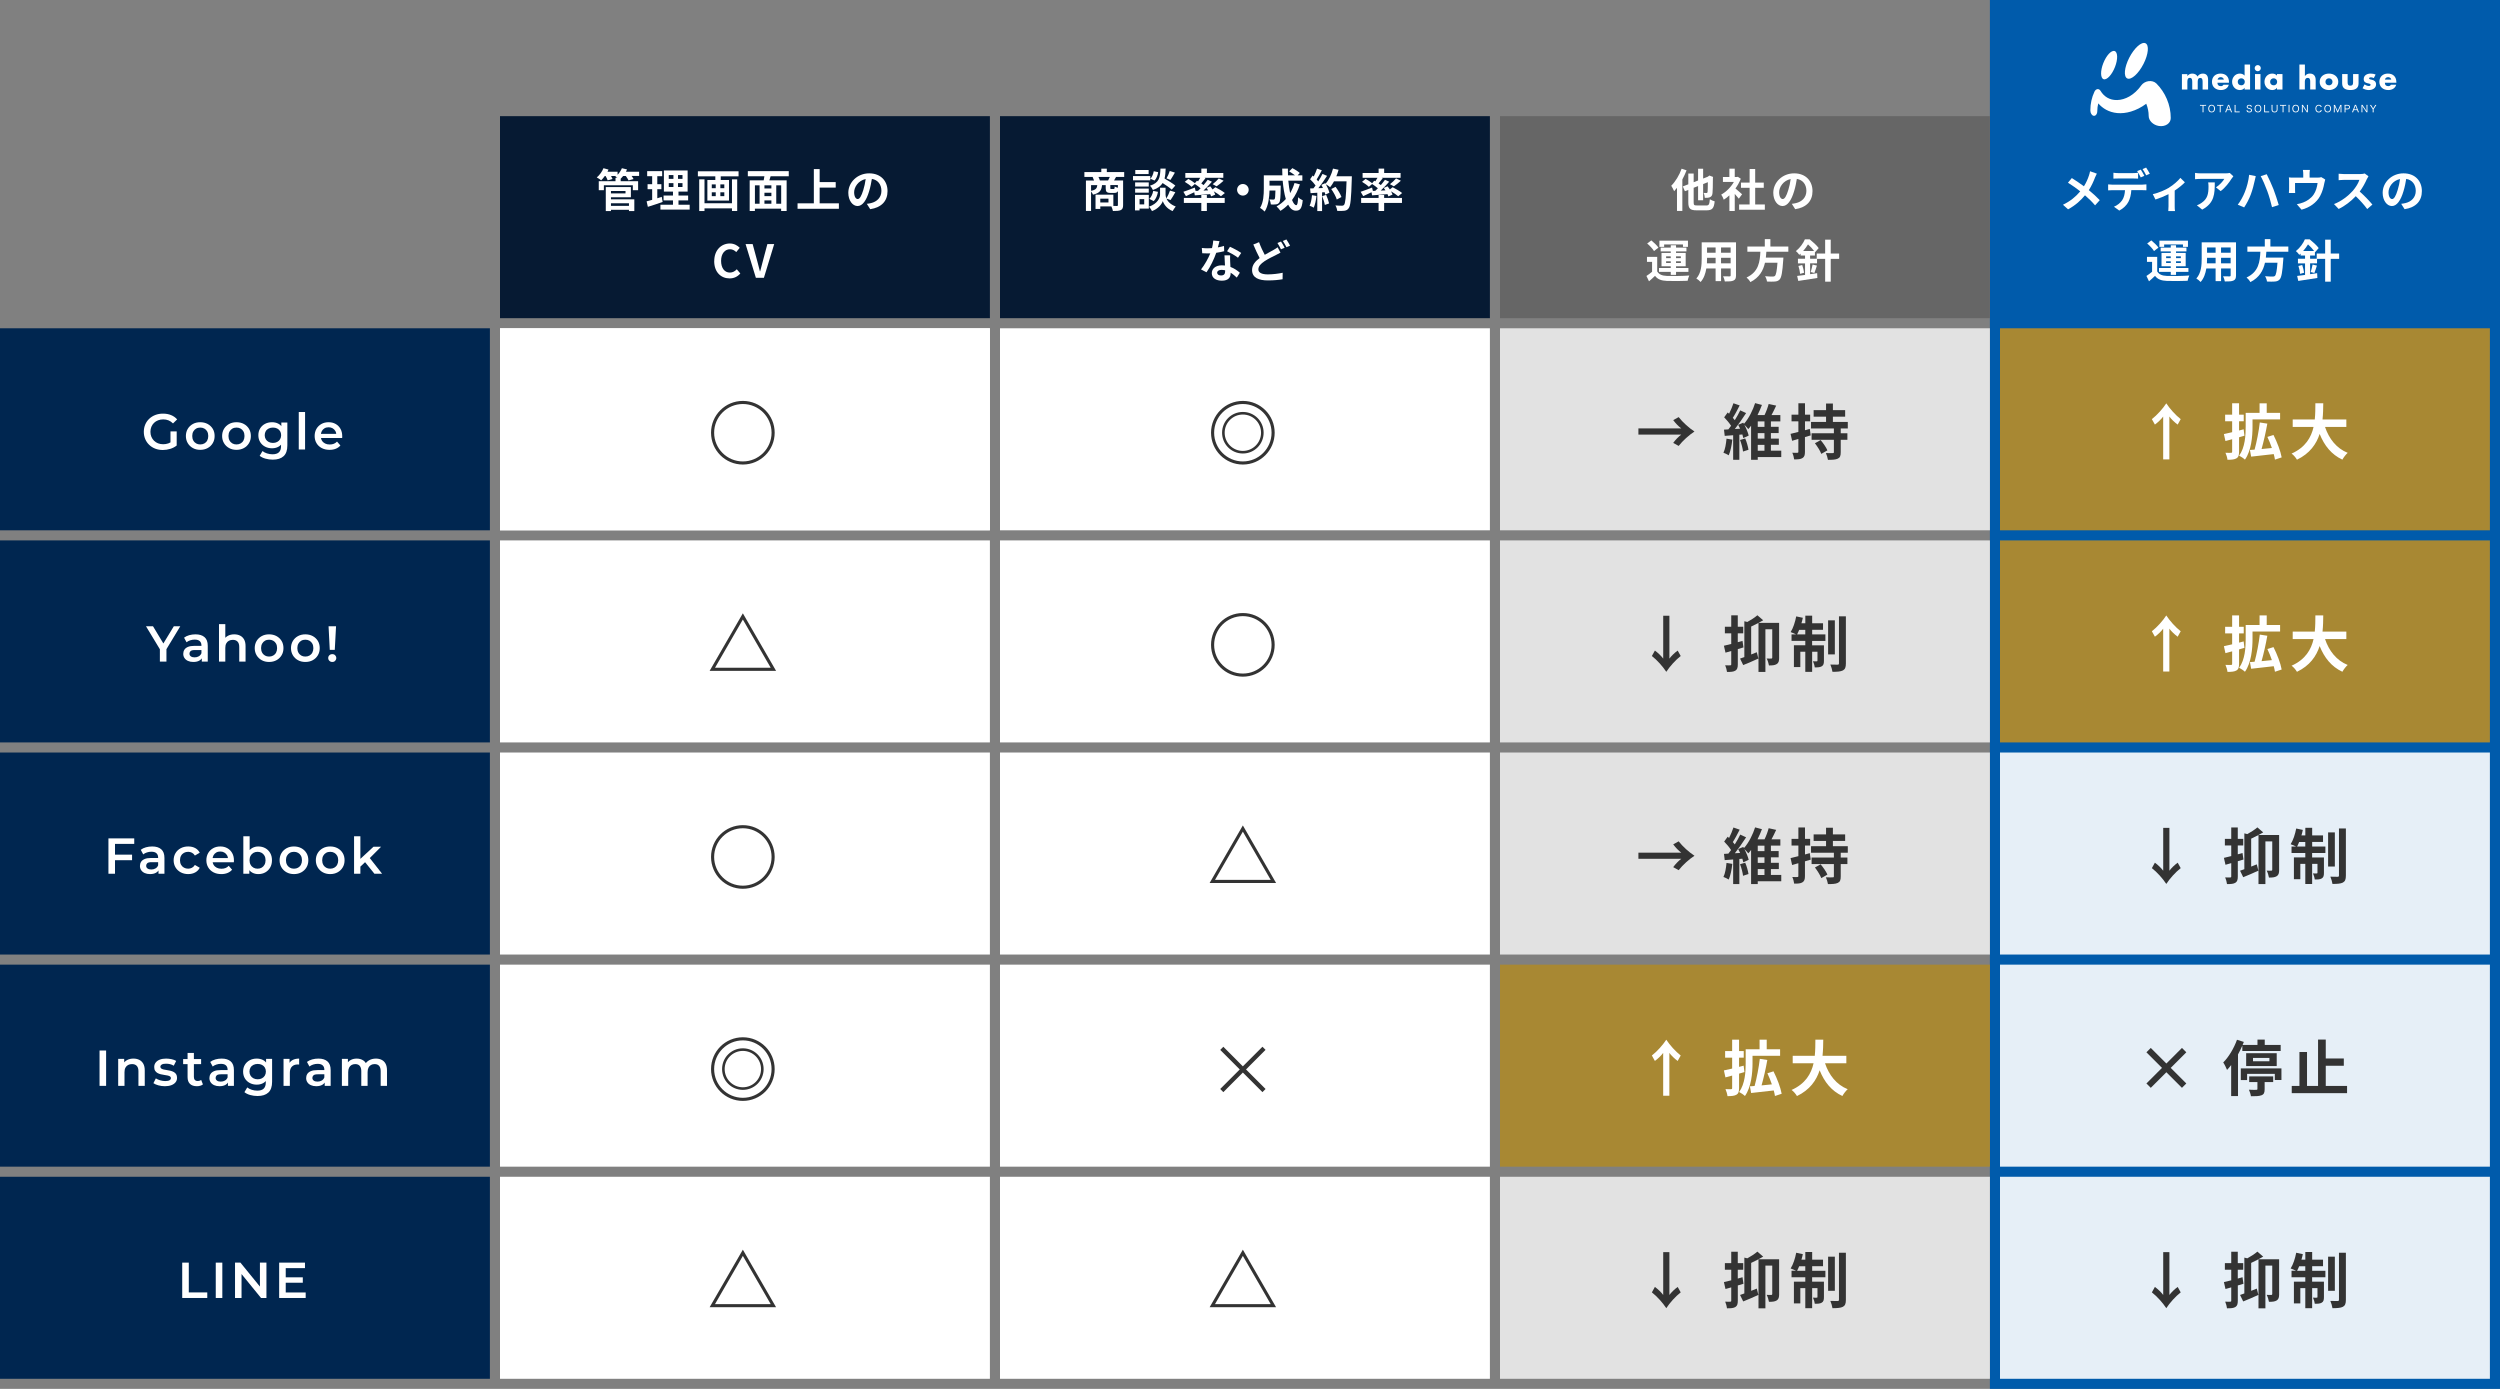 <?xml version="1.0" encoding="UTF-8"?>
<svg id="_レイヤー_2" data-name="レイヤー 2" xmlns="http://www.w3.org/2000/svg" viewBox="0 0 990 550">
  <rect x="0" y="0" width="990" height="550" fill="#808080" stroke="none"/>
  <defs>
    <style>
      .cls-1, .cls-2 {
        fill: #fff;
      }

      .cls-2 {
        opacity: .9;
      }

      .cls-3 {
        fill: #a88833;
      }

      .cls-4 {
        fill: #e2e2e2;
      }

      .cls-5 {
        fill: #333;
      }

      .cls-6 {
        fill: #005bab;
      }

      .cls-7 {
        fill: #002650;
      }

      .cls-8 {
        fill: #666;
      }

      .cls-9 {
        fill: #061a33;
      }
    </style>
  </defs>
  <g id="stance">
    <g>
      <g>
        <polygon class="cls-6" points="788 0 788 126 788 130 788 210 788 214 788 294 788 298 788 378 788 382 788 462 788 466 788 550 990 550 990 466 990 462 990 382 990 378 990 298 990 294 990 214 990 210 990 130 990 126 990 0 788 0"/>
        <rect class="cls-9" x="198" y="46" width="194" height="80"/>
        <rect class="cls-1" x="198" y="130" width="194" height="80"/>
        <rect class="cls-4" x="594" y="130" width="194" height="80"/>
        <g>
          <rect class="cls-7" y="130" width="194" height="80"/>
          <g>
            <path class="cls-1" d="m64.49,178.2c-1.09,0-2.1-.18-3.01-.53-.91-.35-1.71-.85-2.39-1.5-.68-.65-1.21-1.41-1.58-2.29-.37-.88-.56-1.84-.56-2.88s.19-2,.56-2.88c.37-.88.9-1.64,1.59-2.29.69-.65,1.49-1.15,2.41-1.5s1.93-.53,3.02-.53c1.19,0,2.26.19,3.21.58.95.39,1.76.95,2.41,1.7l-1.64,1.6c-.55-.55-1.14-.95-1.77-1.21-.63-.26-1.33-.39-2.09-.39s-1.41.12-2.04.36c-.63.24-1.17.58-1.62,1.02s-.8.96-1.05,1.56c-.25.6-.37,1.26-.37,1.98s.12,1.36.37,1.96c.25.6.6,1.12,1.05,1.57.45.45.99.79,1.6,1.03s1.29.36,2.04.36c.69,0,1.36-.11,2.01-.33.65-.22,1.26-.59,1.85-1.11l1.48,1.94c-.73.59-1.58,1.03-2.55,1.33s-1.94.45-2.93.45Zm3.02-2.12v-5.24h2.46v5.58l-2.46-.34Z"/>
            <path class="cls-1" d="m79.29,178.14c-1.09,0-2.07-.24-2.92-.71-.85-.47-1.53-1.12-2.02-1.95-.49-.83-.74-1.77-.74-2.82s.25-2.01.74-2.83c.49-.82,1.17-1.46,2.02-1.93.85-.47,1.83-.7,2.92-.7s2.09.23,2.95.7c.86.47,1.53,1.11,2.02,1.92.49.81.73,1.76.73,2.84s-.24,1.99-.73,2.82c-.49.83-1.16,1.48-2.02,1.95-.86.47-1.84.71-2.95.71Zm0-2.14c.61,0,1.16-.13,1.64-.4.48-.27.86-.65,1.13-1.16.27-.51.41-1.1.41-1.78s-.14-1.29-.41-1.79-.65-.88-1.13-1.15c-.48-.27-1.02-.4-1.62-.4s-1.16.13-1.63.4c-.47.27-.85.65-1.13,1.15s-.42,1.1-.42,1.79.14,1.27.42,1.78c.28.51.66.89,1.13,1.16.47.27,1.01.4,1.61.4Z"/>
            <path class="cls-1" d="m93.64,178.14c-1.09,0-2.07-.24-2.92-.71-.85-.47-1.53-1.12-2.02-1.95-.49-.83-.74-1.77-.74-2.82s.25-2.01.74-2.83c.49-.82,1.17-1.46,2.02-1.93.85-.47,1.83-.7,2.92-.7s2.09.23,2.95.7c.86.47,1.53,1.11,2.02,1.92.49.81.73,1.76.73,2.84s-.24,1.99-.73,2.82c-.49.83-1.16,1.48-2.02,1.95-.86.47-1.84.71-2.95.71Zm0-2.14c.61,0,1.16-.13,1.64-.4.48-.27.86-.65,1.13-1.16.27-.51.41-1.1.41-1.78s-.14-1.29-.41-1.79c-.27-.5-.65-.88-1.13-1.15-.48-.27-1.02-.4-1.62-.4s-1.16.13-1.63.4c-.47.27-.85.65-1.13,1.15-.28.5-.42,1.1-.42,1.79s.14,1.27.42,1.78c.28.51.66.89,1.13,1.16.47.27,1.01.4,1.61.4Z"/>
            <path class="cls-1" d="m107.71,177.52c-1.01,0-1.93-.22-2.75-.65s-1.47-1.04-1.94-1.81c-.47-.77-.71-1.68-.71-2.72s.24-1.93.71-2.7c.47-.77,1.12-1.37,1.94-1.8s1.74-.64,2.75-.64c.91,0,1.72.18,2.44.54.72.36,1.3.92,1.73,1.68s.65,1.73.65,2.92-.22,2.16-.65,2.93c-.43.77-1.01,1.33-1.73,1.7-.72.37-1.53.55-2.44.55Zm.32,4.5c-.99,0-1.95-.13-2.89-.39-.94-.26-1.71-.64-2.31-1.13l1.12-1.88c.47.39,1.06.7,1.77.93.71.23,1.44.35,2.17.35,1.17,0,2.03-.27,2.58-.81.55-.54.82-1.35.82-2.43v-1.9l.2-2.42-.08-2.42v-2.6h2.38v9.06c0,1.93-.49,3.36-1.48,4.27-.99.91-2.41,1.37-4.28,1.37Zm.06-6.62c.63,0,1.19-.13,1.68-.39.49-.26.88-.62,1.15-1.08s.41-.99.41-1.59-.14-1.13-.41-1.59-.66-.81-1.15-1.06c-.49-.25-1.05-.37-1.68-.37s-1.19.12-1.69.37c-.5.25-.89.6-1.16,1.06-.27.46-.41.99-.41,1.59s.14,1.13.41,1.59c.27.46.66.82,1.16,1.08s1.06.39,1.69.39Z"/>
            <path class="cls-1" d="m118.31,178v-14.84h2.5v14.84h-2.5Z"/>
            <path class="cls-1" d="m130.5,178.14c-1.19,0-2.22-.24-3.11-.71-.89-.47-1.57-1.12-2.06-1.95-.49-.83-.73-1.77-.73-2.82s.24-2.01.71-2.83c.47-.82,1.13-1.46,1.96-1.93.83-.47,1.78-.7,2.85-.7s1.97.23,2.78.68c.81.45,1.45,1.09,1.92,1.92.47.83.7,1.8.7,2.92,0,.11,0,.23,0,.36s-.02.26-.03.38h-8.9v-1.66h7.58l-.98.52c.01-.61-.11-1.15-.38-1.62-.27-.47-.63-.83-1.09-1.1-.46-.27-.99-.4-1.59-.4s-1.15.13-1.61.4c-.46.27-.82.64-1.08,1.11-.26.47-.39,1.03-.39,1.67v.4c0,.64.15,1.21.44,1.7.29.49.71.87,1.24,1.14.53.27,1.15.4,1.84.4.6,0,1.14-.09,1.62-.28.48-.19.91-.48,1.28-.88l1.34,1.54c-.48.56-1.08.99-1.81,1.29s-1.56.45-2.49.45Z"/>
          </g>
        </g>
        <g>
          <rect class="cls-1" x="198" y="130" width="194" height="80"/>
          <path class="cls-5" d="m294.17,158.76c6.97,0,12.6,5.63,12.6,12.6s-5.63,12.6-12.6,12.6-12.6-5.63-12.6-12.6,5.63-12.6,12.6-12.6Zm11.37,12.6c0-6.27-5.1-11.37-11.37-11.37s-11.37,5.1-11.37,11.37,5.1,11.37,11.37,11.37,11.37-5.1,11.37-11.37Z"/>
        </g>
        <g>
          <rect class="cls-1" x="396" y="130" width="194" height="80"/>
          <path class="cls-5" d="m504.77,171.36c0,6.97-5.63,12.6-12.6,12.6s-12.6-5.63-12.6-12.6,5.63-12.6,12.6-12.6,12.6,5.63,12.6,12.6Zm-23.97,0c0,6.27,5.1,11.37,11.37,11.37s11.37-5.1,11.37-11.37-5.1-11.37-11.37-11.37-11.37,5.1-11.37,11.37Zm19.6,0c0,4.56-3.67,8.23-8.23,8.23s-8.23-3.67-8.23-8.23,3.67-8.23,8.23-8.23,8.23,3.67,8.23,8.23Zm-15.43,0c0,3.98,3.22,7.2,7.2,7.2s7.2-3.22,7.2-7.2-3.22-7.2-7.2-7.2-7.2,3.22-7.2,7.2Z"/>
        </g>
        <g>
          <rect class="cls-1" x="198" y="214" width="194" height="80"/>
          <path class="cls-5" d="m281.01,265.66l13.16-22.79,13.16,22.79h-26.32Zm24.19-1.23l-11.03-19.1-11.03,19.1h22.06Z"/>
        </g>
        <g>
          <rect class="cls-1" x="396" y="214" width="194" height="80"/>
          <path class="cls-5" d="m492.17,242.76c6.97,0,12.6,5.63,12.6,12.6s-5.63,12.6-12.6,12.6-12.6-5.63-12.6-12.6,5.63-12.6,12.6-12.6Zm11.37,12.6c0-6.27-5.1-11.37-11.37-11.37s-11.37,5.1-11.37,11.37,5.1,11.37,11.37,11.37,11.37-5.1,11.37-11.37Z"/>
        </g>
        <g>
          <rect class="cls-1" x="198" y="298" width="194" height="80"/>
          <path class="cls-5" d="m294.17,326.76c6.97,0,12.6,5.63,12.6,12.6s-5.63,12.6-12.6,12.6-12.6-5.63-12.6-12.6,5.63-12.6,12.6-12.6Zm11.37,12.6c0-6.27-5.1-11.37-11.37-11.37s-11.37,5.1-11.37,11.37,5.1,11.37,11.37,11.37,11.37-5.1,11.37-11.37Z"/>
        </g>
        <g>
          <rect class="cls-1" x="396" y="298" width="194" height="80"/>
          <path class="cls-5" d="m479.01,349.66l13.16-22.79,13.16,22.79h-26.32Zm24.19-1.23l-11.03-19.1-11.03,19.1h22.06Z"/>
        </g>
        <g>
          <rect class="cls-1" x="198" y="382" width="194" height="80"/>
          <path class="cls-5" d="m306.77,423.36c0,6.97-5.63,12.6-12.6,12.6s-12.6-5.63-12.6-12.6,5.63-12.6,12.6-12.6,12.6,5.63,12.6,12.6Zm-23.97,0c0,6.27,5.1,11.37,11.37,11.37s11.37-5.1,11.37-11.37-5.1-11.37-11.37-11.37-11.37,5.1-11.37,11.37Zm19.6,0c0,4.56-3.67,8.23-8.23,8.23s-8.23-3.67-8.23-8.23,3.67-8.23,8.23-8.23,8.23,3.67,8.23,8.23Zm-15.43,0c0,3.98,3.22,7.2,7.2,7.2s7.2-3.22,7.2-7.2-3.22-7.2-7.2-7.2-7.2,3.22-7.2,7.2Z"/>
        </g>
        <g>
          <rect class="cls-1" x="396" y="382" width="194" height="80"/>
          <path class="cls-5" d="m501.16,431.23l-1.23,1.26-7.76-7.76-7.73,7.76-1.23-1.26,7.73-7.73-7.73-7.73,1.23-1.26,7.73,7.76,7.76-7.76,1.23,1.23-7.73,7.76,7.73,7.73Z"/>
        </g>
        <g>
          <rect class="cls-1" x="198" y="466" width="194" height="80"/>
          <path class="cls-5" d="m281.01,517.66l13.16-22.79,13.16,22.79h-26.32Zm24.19-1.23l-11.03-19.1-11.03,19.1h22.06Z"/>
        </g>
        <g>
          <rect class="cls-1" x="396" y="466" width="194" height="80"/>
          <path class="cls-5" d="m479.01,517.66l13.16-22.79,13.16,22.79h-26.32Zm24.19-1.23l-11.03-19.1-11.03,19.1h22.06Z"/>
        </g>
        <g>
          <path class="cls-1" d="m253.09,69.68h-2.97c.31.43.59.86.76,1.21l-1.98.56c-.2-.47-.65-1.17-1.08-1.76h-1.04c-.32.41-.67.77-.99,1.1v.97h6.9v3.57h-2.09v-1.96h-11.47v1.96h-2.02v-3.57h6.63v-1.26h.79c-.32-.18-.67-.34-.9-.45.14-.11.31-.23.45-.36h-2.11c.25.43.47.86.59,1.19l-1.93.54c-.14-.45-.47-1.13-.83-1.73h-.29c-.47.67-.97,1.26-1.44,1.73-.41-.34-1.26-.92-1.75-1.15,1.08-.9,2.11-2.29,2.65-3.66l2,.54c-.13.29-.27.58-.41.86h4v1.21c.72-.74,1.33-1.67,1.71-2.61l2.03.49c-.13.31-.27.61-.43.92h5.22v1.67Zm-11.15,9.25h9.25v4.65h-2.12v-.49h-7.13v.49h-2.05v-9.49h9.94v4.02h-7.89v.83Zm0-3.29v.94h5.76v-.94h-5.76Zm0,4.86v1.01h7.13v-1.01h-7.13Z"/>
          <path class="cls-1" d="m262.42,79.97c-1.98.7-4.14,1.39-5.87,1.94l-.49-2.18c.63-.16,1.37-.36,2.2-.59v-4.23h-1.82v-1.96h1.82v-3.17h-1.98v-2h5.94v2h-1.93v3.17h1.62v1.96h-1.62v3.6c.59-.18,1.19-.36,1.76-.56l.36,2.02Zm10.69,1.1v1.94h-11.58v-1.94h4.97v-1.71h-3.73v-1.93h3.73v-1.55h-3.6v-8.37h9.4v8.37h-3.62v1.55h3.82v1.93h-3.82v1.71h4.43Zm-8.28-10.23h1.85v-1.51h-1.85v1.51Zm0,3.22h1.85v-1.55h-1.85v1.55Zm5.44-4.74h-1.78v1.51h1.78v-1.51Zm0,3.19h-1.78v1.55h1.78v-1.55Z"/>
          <path class="cls-1" d="m292.47,67.83v2h-7.06v1.44h3.28v8.16h-8.57v-8.16h3.15v-1.44h-6.91v-2h16.12Zm-2.61,3.19h2.07v12.53h-2.07v-1.04h-10.88v1.06h-2.09v-12.55h2.09v9.47h10.88v-9.47Zm-8,3.51h1.57v-1.51h-1.57v1.51Zm0,3.15h1.57v-1.53h-1.57v1.53Zm4.97-4.66h-1.57v1.51h1.57v-1.51Zm0,3.13h-1.57v1.53h1.57v-1.53Z"/>
          <path class="cls-1" d="m305.16,69.79c-.16.56-.34,1.1-.49,1.62h6.84v12.15h-2.18v-.92h-10.39v.92h-2.07v-12.15h5.55c.11-.52.22-1.08.29-1.62h-6.57v-2.02h16.21v2.02h-7.18Zm-6.21,10.89h1.85v-7.29h-1.85v7.29Zm6.52-7.29h-2.75v1.24h2.75v-1.24Zm0,2.92h-2.75v1.37h2.75v-1.37Zm-2.75,4.38h2.75v-1.33h-2.75v1.33Zm6.63-7.29h-1.95v7.29h1.95v-7.29Z"/>
          <path class="cls-1" d="m332.2,80.52v2.16h-16.37v-2.16h6.45v-13.56h2.3v5.15h6.36v2.18h-6.36v6.23h7.62Z"/>
          <path class="cls-1" d="m344.61,82.85l-1.35-2.14c.68-.07,1.19-.18,1.67-.29,2.3-.54,4.11-2.2,4.11-4.83,0-2.48-1.35-4.34-3.78-4.75-.25,1.53-.56,3.19-1.08,4.88-1.08,3.64-2.63,5.87-4.59,5.87s-3.66-2.2-3.66-5.24c0-4.16,3.6-7.71,8.26-7.71s7.27,3.1,7.27,7.02-2.32,6.48-6.86,7.18Zm-4.95-4.03c.76,0,1.46-1.13,2.2-3.56.41-1.33.76-2.86.95-4.36-2.97.61-4.57,3.24-4.57,5.22,0,1.82.72,2.7,1.42,2.7Z"/>
          <path class="cls-1" d="m282.84,103.39c0-4.39,2.83-6.97,6.19-6.97,1.69,0,3.04.81,3.91,1.71l-1.39,1.69c-.68-.65-1.46-1.12-2.47-1.12-2.02,0-3.53,1.73-3.53,4.59s1.37,4.65,3.47,4.65c1.15,0,2.04-.54,2.75-1.31l1.4,1.66c-1.1,1.28-2.52,1.96-4.25,1.96-3.37,0-6.1-2.41-6.1-6.86Z"/>
          <path class="cls-1" d="m295.26,96.66h2.79l1.76,6.5c.41,1.48.7,2.81,1.12,4.3h.09c.43-1.49.72-2.83,1.13-4.3l1.73-6.5h2.7l-4.07,13.34h-3.19l-4.07-13.34Z"/>
        </g>
        <rect class="cls-9" x="396" y="46" width="194" height="80"/>
        <g>
          <path class="cls-1" d="m441.96,70.06c-.29.52-.56,1.01-.79,1.4h3.58v9.76c0,1.06-.22,1.64-.92,1.98-.7.32-1.71.36-3.11.36-.09-.5-.36-1.28-.61-1.82h-4.39v.99h-1.89v-5.65h7.06v4.47c.63.02,1.19.02,1.4.02.31,0,.4-.09.4-.36v-5.53c-.27.54-.72.72-1.44.72h-1.46c-1.6,0-1.93-.49-1.93-1.94v-1.15h-1.46c-.16,2-.83,3.15-3.57,3.78-.13-.36-.45-.9-.77-1.26v7.71h-2.03v-12.06h3.21c-.14-.45-.36-.99-.56-1.4h-3.26v-1.94h6.7v-1.35h2.18v1.35h6.88v1.94h-3.21Zm-9.9,5.51c1.93-.38,2.34-1.03,2.47-2.27h-2.47v2.27Zm6.75-4.11c.22-.43.47-.94.67-1.4h-4.5c.23.47.47,1.01.58,1.4h3.26Zm.14,7.2h-3.24v1.51h3.24v-1.51Zm3.73-5.37h-2.99v1.13c0,.38.05.43.36.43h.94c.31,0,.38-.13.43-.99.27.18.81.38,1.26.5v-1.08Z"/>
          <path class="cls-1" d="m455.51,71.41h-6.84v-1.69h6.84v1.69Zm-.58,11.2h-3.67v.7h-1.8v-6.14h5.47v5.44Zm-.02-8.75h-5.4v-1.64h5.4v1.64Zm-5.4.83h5.4v1.6h-5.4v-1.6Zm5.35-5.76h-5.29v-1.62h5.29v1.62Zm-3.6,9.94v2.07h1.85v-2.07h-1.85Zm10.64-.25c.49,1.1,1.57,2.36,3.69,3.15-.38.49-.94,1.3-1.22,1.82-2.27-.85-3.56-2.84-3.89-3.96-.36,1.12-1.8,3.06-4.29,3.96-.22-.49-.79-1.31-1.17-1.75,3.44-1.21,4.36-3.56,4.36-4.77v-2.72h2.18v2.72c0,.4.09.94.34,1.51.5-.86,1.1-2.16,1.42-3.11l2.11.65c-.63,1.13-1.33,2.32-1.89,3.1l-1.64-.59Zm-6.79.14c.79-.68,1.33-1.94,1.57-3.17l1.87.38c-.23,1.39-.79,2.81-1.67,3.67l-1.76-.88Zm8.89-3.66c-.76-.72-2.23-1.75-3.6-2.61-.74,1.19-1.91,2.09-3.85,2.75-.22-.52-.74-1.31-1.19-1.69,3.75-1.17,4.03-3.22,4.18-6.79h2.07c-.05,1.49-.16,2.79-.45,3.93,1.48.86,3.29,1.98,4.27,2.79l-1.42,1.62Zm-5.37-6.93c-.18,1.19-.65,2.52-1.42,3.33l-1.67-.72c.67-.65,1.15-1.85,1.35-2.97l1.75.36Zm6.63.18c-.59,1.04-1.24,2.14-1.75,2.9l-1.58-.61c.47-.79,1.03-2.05,1.3-2.94l2.03.65Z"/>
          <path class="cls-1" d="m474.41,75.57c.34-.32.68-.67,1.03-1.01-.65-.56-1.51-1.19-2.27-1.69l-1.31,1.12c-.56-.58-1.75-1.44-2.7-1.98l1.42-1.17c.83.45,1.93,1.15,2.59,1.71l.83-.99.43.25c.29-.43.59-.94.85-1.39h-5.89v-1.91h6.34v-1.75h2.2v1.75h6.5v1.91h-7.45l.4.14c-.56.72-1.15,1.46-1.67,2.07.32.23.63.45.9.67.61-.74,1.19-1.46,1.64-2.11l1.67.77c-.99,1.17-2.2,2.43-3.35,3.51l1.85-.09c-.2-.34-.43-.67-.65-.97l1.51-.63c.29.38.61.81.9,1.24l1.1-.88c1.24.61,2.92,1.6,3.76,2.3l-1.55,1.28c-.61-.54-1.76-1.33-2.86-1.96.27.47.49.92.61,1.3l-1.62.72c-.09-.27-.22-.58-.38-.9-2.18.2-4.38.36-6.1.49l-.22-1.24c-1.13.56-2.32,1.12-3.29,1.55l-1.01-1.73c1.13-.36,2.86-1.03,4.52-1.67l.32,1.33.96-.04Zm3.51,2.81h7.06v1.98h-7.06v3.2h-2.2v-3.2h-6.91v-1.98h6.91v-1.15h2.2v1.15Zm2.29-5.44c.81-.61,1.82-1.55,2.43-2.29l1.91.92c-.92.85-1.96,1.66-2.77,2.21l-1.57-.85Z"/>
          <path class="cls-1" d="m494.48,75.16c0,1.26-1.04,2.3-2.3,2.3s-2.3-1.04-2.3-2.3,1.04-2.3,2.3-2.3,2.3,1.04,2.3,2.3Z"/>
          <path class="cls-1" d="m514.75,73.02c-.74,2.34-1.8,4.43-3.1,6.18.52,1.3,1.1,2.05,1.67,2.05.43,0,.65-.9.74-3.15.49.5,1.24.97,1.82,1.21-.34,3.33-1.06,4.12-2.74,4.12-1.26,0-2.25-.9-3.04-2.38-.92.95-1.93,1.76-3.04,2.45-.32-.47-1.1-1.35-1.55-1.76,1.39-.76,2.63-1.75,3.67-2.92-.61-2.03-1.01-4.56-1.24-7.26h-5.22v1.93h4.45s-.02.56-.02.81c-.05,3.78-.16,5.38-.58,5.91-.34.47-.7.63-1.24.72-.47.07-1.24.07-2.07.05-.04-.63-.27-1.46-.59-2,.65.05,1.26.07,1.55.07.25,0,.4-.04.54-.22.18-.25.25-1.12.31-3.39h-2.34c-.07,2.63-.45,6.14-1.93,8.34-.38-.41-1.33-1.21-1.82-1.46,1.37-2.16,1.49-5.29,1.49-7.63v-5.26h7.35c-.04-.88-.07-1.76-.07-2.66h2.25c-.02.9,0,1.78.04,2.66h2.75c-.67-.54-1.57-1.12-2.3-1.57l1.3-1.28c.99.5,2.3,1.33,2.93,1.93l-.86.92h1.87v2.12h-5.56c.16,1.8.41,3.49.72,4.93.7-1.21,1.3-2.54,1.73-4l2.14.52Z"/>
          <path class="cls-1" d="m521.32,77.59c-.18,1.69-.56,3.49-1.08,4.65-.38-.23-1.17-.61-1.64-.77.52-1.06.81-2.67.95-4.18l1.76.31Zm14.01-7.8s0,.72-.02.99c-.23,7.89-.49,10.73-1.24,11.69-.5.68-.97.88-1.73.99-.65.11-1.76.09-2.81.05-.04-.61-.32-1.55-.72-2.16,1.13.11,2.16.11,2.65.11.34,0,.54-.07.76-.31.54-.56.81-3.19,1.01-9.33h-4.97c-.49.88-.99,1.67-1.53,2.32-.36-.32-1.15-.86-1.69-1.19.63,1.13,1.21,2.47,1.4,3.37l-1.62.76c-.05-.29-.14-.61-.25-.97l-1.03.07v7.4h-1.89v-7.26l-2.67.18-.18-1.87,1.33-.05c.27-.34.56-.72.83-1.12-.52-.77-1.4-1.75-2.16-2.47l1.01-1.48c.14.13.29.25.43.38.5-.99,1.01-2.2,1.31-3.13l1.89.67c-.65,1.24-1.39,2.63-2.04,3.64.23.25.45.52.63.76.65-1.01,1.22-2.05,1.66-2.95l1.82.76c-1.01,1.58-2.27,3.42-3.44,4.88l1.82-.07c-.2-.43-.41-.86-.63-1.24l1.51-.67.13.22c1.33-1.42,2.39-3.73,2.97-6l2.2.47c-.23.88-.54,1.75-.88,2.57h6.14Zm-10.17,7.38c.49,1.06.96,2.47,1.17,3.39l-1.69.59c-.14-.92-.61-2.38-1.06-3.48l1.58-.5Zm4.21,1.84c-.34-1.13-1.28-2.86-2.2-4.16l1.71-.86c.94,1.24,1.96,2.9,2.34,4.03l-1.85.99Z"/>
          <path class="cls-1" d="m544.61,75.57c.34-.32.68-.67,1.03-1.01-.65-.56-1.51-1.19-2.27-1.69l-1.31,1.12c-.56-.58-1.75-1.44-2.7-1.98l1.42-1.17c.83.45,1.93,1.15,2.59,1.71l.83-.99.43.25c.29-.43.59-.94.85-1.39h-5.89v-1.91h6.34v-1.75h2.2v1.75h6.5v1.91h-7.45l.4.14c-.56.72-1.15,1.46-1.67,2.07.32.23.63.45.9.67.61-.74,1.19-1.46,1.64-2.11l1.67.77c-.99,1.17-2.2,2.43-3.35,3.51l1.85-.09c-.2-.34-.43-.67-.65-.97l1.51-.63c.29.38.61.81.9,1.24l1.1-.88c1.24.61,2.92,1.6,3.76,2.3l-1.55,1.28c-.61-.54-1.76-1.33-2.86-1.96.27.47.49.92.61,1.3l-1.62.72c-.09-.27-.22-.58-.38-.9-2.18.2-4.38.36-6.1.49l-.22-1.24c-1.13.56-2.32,1.12-3.29,1.55l-1.01-1.73c1.13-.36,2.86-1.03,4.52-1.67l.32,1.33.95-.04Zm3.51,2.81h7.06v1.98h-7.06v3.2h-2.2v-3.2h-6.91v-1.98h6.91v-1.15h2.2v1.15Zm2.29-5.44c.81-.61,1.82-1.55,2.43-2.29l1.91.92c-.92.85-1.96,1.66-2.77,2.21l-1.57-.85Z"/>
          <path class="cls-1" d="m482.28,97.97c.88-.16,1.73-.36,2.43-.58l.07,2.09c-.83.22-1.94.45-3.15.63-.86,2.52-2.39,5.67-3.85,7.71l-2.18-1.12c1.42-1.76,2.88-4.41,3.67-6.36-.32.02-.63.02-.94.02-.74,0-1.48-.02-2.25-.07l-.16-2.09c.77.09,1.73.13,2.39.13.54,0,1.08-.02,1.64-.07.25-.99.45-2.07.49-3.01l2.48.25c-.14.58-.38,1.49-.65,2.47Zm4.86,5.44c.02.52.07,1.39.11,2.29,1.55.58,2.81,1.48,3.73,2.3l-1.21,1.93c-.63-.58-1.44-1.33-2.43-1.93v.18c0,1.67-.92,2.97-3.47,2.97-2.23,0-4-.99-4-2.97,0-1.76,1.48-3.11,3.98-3.11.43,0,.83.04,1.24.07-.07-1.33-.16-2.94-.2-4.03h2.25c-.05.76-.02,1.51,0,2.3Zm-3.6,5.67c1.24,0,1.62-.68,1.62-1.67v-.36c-.47-.11-.96-.18-1.46-.18-1.04,0-1.71.47-1.71,1.1,0,.67.56,1.12,1.55,1.12Zm2.38-9.58l1.15-1.78c1.3.56,3.53,1.78,4.45,2.45l-1.28,1.89c-1.04-.83-3.1-2-4.32-2.56Z"/>
          <path class="cls-1" d="m500.83,100.91c1.31-.77,2.59-1.42,3.44-1.91.67-.38,1.19-.7,1.67-1.08l1.13,2.12c-.58.32-1.15.63-1.8.95-1.13.56-2.81,1.35-4.46,2.41-1.5.99-2.5,2.02-2.5,3.28s1.26,1.98,3.76,1.98c1.84,0,4.27-.29,5.87-.65l-.04,2.57c-1.53.27-3.44.47-5.78.47-3.58,0-6.3-1.01-6.3-4.12,0-1.98,1.26-3.46,2.99-4.74-.83-1.53-1.69-3.48-2.5-5.37l2.27-.92c.68,1.87,1.51,3.6,2.25,4.99Zm7.89-2.79l-1.46.61c-.36-.74-.92-1.8-1.4-2.5l1.42-.58c.45.65,1.1,1.8,1.44,2.47Zm2.16-.83l-1.44.61c-.38-.76-.95-1.8-1.44-2.48l1.42-.59c.47.68,1.13,1.84,1.46,2.47Z"/>
        </g>
        <rect class="cls-8" x="594" y="46" width="194" height="80"/>
        <g>
          <path class="cls-1" d="m667.88,67.45c-.47,1.21-1.04,2.45-1.67,3.62v12.46h-2.12v-9.16c-.38.5-.76.95-1.13,1.35-.2-.49-.79-1.66-1.15-2.16,1.64-1.62,3.21-4.18,4.11-6.75l1.98.65Zm7.8,13.92c1.06,0,1.24-.43,1.42-2.47.47.32,1.33.68,1.91.83-.27,2.66-.9,3.56-3.17,3.56h-3.98c-2.57,0-3.29-.7-3.29-3.17v-4.92l-1.35.52-.83-1.89,2.18-.85v-4.25h2.12v3.42l1.75-.68v-4.66h2v3.89l1.8-.7.68-.49,1.46.56-.07.32c-.02,3.13-.05,5.29-.16,6.09-.09.9-.41,1.37-1.03,1.62-.52.25-1.39.27-2.02.25-.04-.59-.22-1.49-.47-1.96.4.02.9.04,1.1.04.25,0,.38-.07.47-.43.05-.31.09-1.49.11-3.85l-1.87.74v6.41h-2v-5.62l-1.75.68v5.76c0,1.08.18,1.24,1.35,1.24h3.64Z"/>
          <path class="cls-1" d="m688.56,78.67c-.38-.5-.99-1.22-1.6-1.89v6.79h-2.12v-6.21c-.72.67-1.48,1.26-2.23,1.73-.18-.58-.68-1.62-1.01-2.03,1.96-1.06,3.85-2.95,5.02-5.02h-4.34v-1.94h2.56v-3.31h2.12v3.31h.81l.38-.09,1.21.77c-.54,1.37-1.26,2.66-2.12,3.85.86.7,2.25,1.94,2.63,2.3l-1.3,1.75Zm10.32,2.29v2.09h-10.19v-2.09h4.16v-6.59h-3.42v-2.07h3.42v-5.38h2.2v5.38h3.4v2.07h-3.4v6.59h3.83Z"/>
          <path class="cls-1" d="m710.91,82.85l-1.35-2.14c.68-.07,1.19-.18,1.67-.29,2.3-.54,4.1-2.2,4.1-4.83,0-2.48-1.35-4.34-3.78-4.75-.25,1.53-.56,3.19-1.08,4.88-1.08,3.64-2.63,5.87-4.59,5.87s-3.66-2.2-3.66-5.24c0-4.16,3.6-7.71,8.26-7.71s7.27,3.1,7.27,7.02-2.32,6.48-6.86,7.18Zm-4.95-4.03c.76,0,1.46-1.13,2.2-3.56.41-1.33.76-2.86.95-4.36-2.97.61-4.57,3.24-4.57,5.22,0,1.82.72,2.7,1.42,2.7Z"/>
          <path class="cls-1" d="m656.26,107.48c.7,1.21,1.96,1.71,3.8,1.78,2.16.09,6.41.04,8.9-.16-.25.5-.56,1.49-.67,2.09-2.23.11-6.05.14-8.25.05-2.14-.09-3.58-.61-4.66-2-.72.7-1.46,1.39-2.38,2.16l-1.01-2.12c.7-.45,1.51-1.04,2.23-1.66v-3.93h-2.02v-1.96h4.05v5.74Zm-1.28-8.07c-.5-.88-1.69-2.12-2.7-2.99l1.64-1.22c1.01.81,2.25,2,2.83,2.86l-1.76,1.35Zm6.64,8.26h-4.66v-1.55h4.66v-.67h-3.66v-5.28h3.66v-.63h-4v-1.48h4v-.94h2.09v.94h4.12v1.48h-4.12v.63h3.82v5.28h-3.82v.67h4.9v1.55h-4.9v1.19h-2.09v-1.19Zm-2.63-9.9h-1.87v-2.47h11.31v2.47h-1.98v-.95h-7.45v.95Zm.79,4.45h1.84v-.7h-1.84v.7Zm1.84,1.94v-.7h-1.84v.7h1.84Zm2.09-2.65v.7h1.91v-.7h-1.91Zm1.91,1.94h-1.91v.7h1.91v-.7Z"/>
          <path class="cls-1" d="m687.46,109.03c0,1.15-.25,1.73-.97,2.05-.74.36-1.84.4-3.46.38-.07-.58-.41-1.49-.68-2.05,1.01.05,2.2.04,2.52.04.34,0,.47-.11.47-.43v-2.7h-3.8v5.02h-2.16v-5.02h-3.67c-.32,1.96-.97,3.94-2.27,5.35-.34-.4-1.21-1.13-1.69-1.39,1.96-2.16,2.12-5.37,2.12-7.89v-6.43h13.59v13.07Zm-8.08-4.74v-2.21h-3.39v.32c0,.58-.02,1.22-.05,1.89h3.44Zm-3.39-6.3v2.09h3.39v-2.09h-3.39Zm9.34,0h-3.8v2.09h3.8v-2.09Zm0,6.3v-2.21h-3.8v2.21h3.8Z"/>
          <path class="cls-1" d="m699.48,99.67c-.05.77-.11,1.57-.2,2.34h6.95s-.02.65-.07.94c-.32,4.9-.7,6.91-1.42,7.71-.54.58-1.1.76-1.94.83-.67.07-1.87.05-3.08,0-.04-.61-.36-1.49-.76-2.11,1.24.13,2.5.13,3.02.13.4,0,.65-.04.86-.23.47-.4.79-1.96,1.04-5.24h-4.95c-.68,3.04-2.18,5.85-5.78,7.67-.31-.59-.95-1.35-1.51-1.82,4.86-2.25,5.28-6.36,5.47-10.21h-5.15v-2.05h6.9v-2.93h2.21v2.93h7.11v2.05h-8.71Z"/>
          <path class="cls-1" d="m728.3,102.51h-3.33v9.04h-2.21v-9.04h-3.21v1.78h-2.75v4.29c.92-.13,1.87-.27,2.79-.41l.09,1.91c-2.63.43-5.47.85-7.56,1.17l-.45-1.98c.88-.11,1.96-.23,3.13-.4v-4.57h-2.81v-1.84h2.81v-1.26h-1.76v-.76c-.16.16-.34.32-.52.47-.29-.45-.92-1.17-1.35-1.48,1.73-1.37,2.92-3.15,3.57-4.66h1.89c1.24.99,2.81,2.41,3.58,3.46l-1.46,1.67-.04-.05v1.35h-1.91v1.26h2.63v-2.07h3.33v-5.49h2.21v5.49h3.33v2.12Zm-14.62,2.43c.32.95.63,2.23.74,3.06l-1.57.45c-.07-.86-.36-2.14-.67-3.13l1.5-.38Zm4.7-5.55c-.61-.83-1.53-1.85-2.41-2.61-.5.81-1.12,1.73-1.91,2.61h4.32Zm-1.35,8.34c.27-.81.59-2.11.76-2.97l1.71.41c-.36,1.06-.68,2.18-1.01,2.93l-1.46-.38Z"/>
        </g>
        <g>
          <path class="cls-5" d="m662.59,166.37l2.16-1.2c1.66,2.11,4.1,4.3,6.26,5.71-2.16,1.42-4.61,3.6-6.26,5.71l-2.16-1.2c.89-1.22,2.16-2.54,3.19-3.29h-16.97v-2.45h16.97c-1.03-.74-2.3-2.06-3.19-3.29Z"/>
          <path class="cls-5" d="m685.99,174.1c-.22,2.28-.74,4.66-1.42,6.19-.48-.34-1.51-.79-2.09-1.01.7-1.42,1.03-3.55,1.22-5.57l2.28.38Zm19.39,6.89h-9.31v1.1h-2.64v-13.51c-.36.48-.72.94-1.1,1.34-.36-.48-1.03-1.2-1.56-1.7.77,1.46,1.46,3.14,1.71,4.27l-2.14.98c-.07-.41-.22-.89-.36-1.42l-1.2.1v9.94h-2.45v-9.74l-3.34.26-.29-2.47,1.73-.1c.36-.43.72-.91,1.08-1.42-.67-1.08-1.78-2.38-2.74-3.36l1.39-1.92c.17.17.36.34.55.5.67-1.32,1.34-2.93,1.73-4.15l2.47.86c-.84,1.66-1.82,3.55-2.71,4.9.29.31.55.65.77.94.84-1.34,1.61-2.71,2.16-3.89l2.33,1.08c-1.32,2.02-2.95,4.39-4.46,6.31l2.09-.12c-.24-.53-.5-1.06-.77-1.54l2.02-.84.26.46c1.94-2.11,3.6-5.57,4.42-8.21l2.71.72c-.48,1.3-1.08,2.66-1.75,4.01h2.78c.65-1.32,1.3-3.07,1.63-4.39l2.98.65c-.6,1.27-1.22,2.62-1.85,3.74h3.5v2.5h-3.74v2.16h3.07v2.47h-3.07v2.18h3.14v2.47h-3.14v2.33h4.1v2.5Zm-14.28-7.37c.6,1.39,1.13,3.26,1.3,4.49l-2.16.7c-.12-1.22-.62-3.12-1.18-4.58l2.04-.6Zm4.97-6.74v2.16h2.66v-2.16h-2.66Zm2.66,4.63h-2.66v2.18h2.66v-2.18Zm-2.66,6.98h2.66v-2.33h-2.66v2.33Z"/>
          <path class="cls-5" d="m717.02,172.42c-.74.22-1.49.46-2.26.67v5.83c0,1.32-.24,2.02-.98,2.47-.7.46-1.75.55-3.29.53-.07-.7-.38-1.87-.74-2.64.89.05,1.7.05,1.99.02.29,0,.41-.1.41-.41v-5.06l-2.47.72-.62-2.74c.86-.22,1.92-.48,3.1-.77v-4.2h-2.71v-2.64h2.71v-4.51h2.62v4.51h2.04v2.64h-2.04v3.53l1.9-.53.36,2.57Zm11.91-2.74v1.9h2.64v2.59h-2.64v4.9c0,1.44-.26,2.14-1.2,2.57-.86.41-2.16.46-3.86.46-.12-.79-.48-1.92-.82-2.69,1.08.05,2.33.05,2.69.02.38,0,.48-.07.48-.41v-4.85h-8.83v-2.59h8.83v-1.9h-9.05v-2.59h5.95v-2.09h-4.92v-2.59h4.92v-2.62h2.71v2.62h4.85v2.59h-4.85v2.09h5.9v2.59h-2.81Zm-7.97,4.58c1.01,1.2,2.21,2.9,2.69,4.08l-2.42,1.39c-.43-1.18-1.54-2.93-2.52-4.2l2.26-1.27Z"/>
        </g>
        <g>
          <rect class="cls-4" x="594" y="214" width="194" height="80"/>
          <g>
            <path class="cls-5" d="m664.36,257.62l1.2,2.16c-2.11,1.66-4.3,4.1-5.71,6.26-1.42-2.16-3.6-4.61-5.71-6.26l1.2-2.16c1.22.89,2.54,2.16,3.29,3.19v-16.97h2.45v16.97c.74-1.03,2.06-2.3,3.29-3.19Z"/>
            <path class="cls-5" d="m690.43,256.37c-.74.22-1.49.46-2.26.67v6.02c0,1.32-.22,2.04-.94,2.5-.74.46-1.75.55-3.34.53-.07-.7-.38-1.87-.72-2.64.86.05,1.7.05,1.99.02.29,0,.41-.1.41-.41v-5.26c-.79.24-1.56.46-2.28.65l-.62-2.74c.82-.17,1.82-.43,2.9-.7v-4.2h-2.52v-2.62h2.52v-4.51h2.59v4.51h2.16v2.62h-2.16v3.5c.62-.17,1.25-.36,1.87-.53l.38,2.57Zm14.11,4.1c0,1.22-.19,2.04-.96,2.5-.77.48-1.7.55-3.07.55-.12-.79-.5-2.02-.91-2.76.79.05,1.58.05,1.85.02.26,0,.36-.1.36-.38v-11.21h-2.71v16.9h-2.74v-19.42c-.96.5-1.97,1.01-2.9,1.44v11.06c.74-.29,1.49-.58,2.23-.89l.62,2.5c-2.02.94-4.2,1.87-6,2.59l-1.25-2.57c.5-.17,1.08-.36,1.7-.6v-14.19l1.18.29c1.46-.79,3.02-1.82,3.98-2.66l2.3,1.99c-.6.34-1.22.7-1.87,1.03h8.18v13.8Z"/>
            <path class="cls-5" d="m717.6,251.23h5.26v2.57h-5.26v1.75h4.68v6.12c0,1.1-.17,1.78-.86,2.18-.67.41-1.58.46-2.78.43-.07-.72-.38-1.73-.7-2.42.67.05,1.27.05,1.49.02.22,0,.29-.05.29-.29v-3.5h-2.11v7.97h-2.71v-7.97h-1.97v6.07h-2.54v-8.62h4.51v-1.75h-5.45v-2.57h1.8c-.62-.31-1.61-.72-2.16-.91.98-1.51,1.78-3.94,2.21-6.22l2.62.55c-.14.74-.34,1.46-.55,2.18h1.54v-3.02h2.71v3.02h4.3v2.59h-4.3v1.8Zm-2.71,0v-1.8h-2.42c-.26.67-.55,1.27-.82,1.8h3.24Zm11.71,7.92h-2.67v-13.51h2.67v13.51Zm4.37-15.07v18.63c0,1.54-.31,2.3-1.18,2.78-.89.46-2.28.55-4.13.55-.1-.79-.48-2.04-.84-2.88,1.22.05,2.47.05,2.88.05.38-.02.53-.12.53-.53v-18.6h2.74Z"/>
          </g>
        </g>
        <g>
          <rect class="cls-4" x="594" y="298" width="194" height="80"/>
          <g>
            <path class="cls-5" d="m662.59,334.37l2.16-1.2c1.66,2.11,4.1,4.3,6.26,5.71-2.16,1.42-4.61,3.6-6.26,5.71l-2.16-1.2c.89-1.22,2.16-2.54,3.19-3.29h-16.97v-2.45h16.97c-1.03-.74-2.3-2.06-3.19-3.29Z"/>
            <path class="cls-5" d="m685.99,342.1c-.22,2.28-.74,4.66-1.42,6.19-.48-.34-1.51-.79-2.09-1.01.7-1.42,1.03-3.55,1.22-5.57l2.28.38Zm19.39,6.89h-9.31v1.1h-2.64v-13.51c-.36.48-.72.94-1.1,1.34-.36-.48-1.03-1.2-1.56-1.7.77,1.46,1.46,3.14,1.71,4.27l-2.14.98c-.07-.41-.22-.89-.36-1.42l-1.2.1v9.94h-2.45v-9.74l-3.34.26-.29-2.47,1.73-.1c.36-.43.72-.91,1.08-1.42-.67-1.08-1.78-2.38-2.74-3.36l1.39-1.92c.17.17.36.34.55.5.67-1.32,1.34-2.93,1.73-4.15l2.47.86c-.84,1.66-1.82,3.55-2.71,4.9.29.31.55.65.77.94.84-1.34,1.61-2.71,2.16-3.89l2.33,1.08c-1.32,2.02-2.95,4.39-4.46,6.31l2.09-.12c-.24-.53-.5-1.06-.77-1.54l2.02-.84.26.46c1.94-2.11,3.6-5.57,4.42-8.21l2.71.72c-.48,1.3-1.08,2.66-1.75,4.01h2.78c.65-1.32,1.3-3.07,1.63-4.39l2.98.65c-.6,1.27-1.22,2.62-1.85,3.74h3.5v2.5h-3.74v2.16h3.07v2.47h-3.07v2.18h3.14v2.47h-3.14v2.33h4.1v2.5Zm-14.28-7.37c.6,1.39,1.13,3.26,1.3,4.49l-2.16.7c-.12-1.22-.62-3.12-1.18-4.58l2.04-.6Zm4.97-6.74v2.16h2.66v-2.16h-2.66Zm2.66,4.63h-2.66v2.18h2.66v-2.18Zm-2.66,6.98h2.66v-2.33h-2.66v2.33Z"/>
            <path class="cls-5" d="m717.02,340.42c-.74.22-1.49.46-2.26.67v5.83c0,1.32-.24,2.02-.98,2.47-.7.46-1.75.55-3.29.53-.07-.7-.38-1.87-.74-2.64.89.05,1.7.05,1.99.02.29,0,.41-.1.41-.41v-5.06l-2.47.72-.62-2.74c.86-.22,1.92-.48,3.1-.77v-4.2h-2.71v-2.64h2.71v-4.51h2.62v4.51h2.04v2.64h-2.04v3.53l1.9-.53.36,2.57Zm11.91-2.74v1.9h2.64v2.59h-2.64v4.9c0,1.44-.26,2.14-1.2,2.57-.86.41-2.16.46-3.86.46-.12-.79-.48-1.92-.82-2.69,1.08.05,2.33.05,2.69.02.38,0,.48-.07.48-.41v-4.85h-8.83v-2.59h8.83v-1.9h-9.05v-2.59h5.95v-2.09h-4.92v-2.59h4.92v-2.62h2.71v2.62h4.85v2.59h-4.85v2.09h5.9v2.59h-2.81Zm-7.97,4.58c1.01,1.2,2.21,2.9,2.69,4.08l-2.42,1.39c-.43-1.18-1.54-2.93-2.52-4.2l2.26-1.27Z"/>
          </g>
        </g>
        <g>
          <rect class="cls-3" x="594" y="382" width="194" height="80"/>
          <g>
            <path class="cls-1" d="m655.34,420.14l-1.2-2.16c2.11-1.66,4.3-4.1,5.71-6.26,1.42,2.16,3.6,4.61,5.71,6.26l-1.2,2.16c-1.22-.89-2.54-2.16-3.29-3.19v16.97h-2.45v-16.97c-.74,1.03-2.06,2.3-3.29,3.19Z"/>
            <path class="cls-1" d="m690.81,424.54c-.7.22-1.42.41-2.14.62v5.71c0,1.42-.24,2.18-1.01,2.62-.79.48-1.92.58-3.58.58-.07-.77-.43-1.99-.79-2.78.94.05,1.92.05,2.23.02.29,0,.41-.1.41-.46v-4.92l-2.66.72-.6-2.76c.91-.19,2.04-.46,3.26-.74v-4.32h-2.78v-2.62h2.78v-4.51h2.74v4.51h1.85v2.62h-1.85v3.65l1.82-.48.31,2.54Zm3.19-3.48c0,3.74-.46,9.38-3,12.96-.48-.48-1.66-1.27-2.3-1.58,2.35-3.26,2.59-8.04,2.59-11.4v-5.54h5.5v-3.79h2.83v3.79h5.3v2.59h-10.92v2.98Zm8.88,12.94c-.1-.65-.26-1.39-.48-2.18-3.17.36-6.48.74-8.95,1.01l-.48-2.64,1.85-.14c.84-3.05,1.68-7.39,2.06-10.75l2.98.46c-.6,3.38-1.46,7.18-2.28,10.06,1.32-.14,2.71-.26,4.08-.41-.5-1.49-1.13-3.02-1.78-4.39l2.42-.77c1.44,2.83,2.83,6.48,3.24,8.88l-2.67.89Z"/>
            <path class="cls-1" d="m722.71,421.06c1.58,4.68,4.49,8.45,8.98,10.27-.72.6-1.66,1.87-2.11,2.69-4.34-2.04-7.13-5.54-9-10.18-1.3,4.01-3.89,7.75-8.98,10.2-.46-.79-1.3-1.82-2.14-2.42,5.5-2.45,7.78-6.43,8.71-10.56h-8.26v-2.95h8.74c.24-2.26.22-4.44.24-6.41h3.12c-.02,1.97-.05,4.18-.29,6.41h9.43v2.95h-8.45Z"/>
          </g>
        </g>
        <g>
          <rect class="cls-4" x="594" y="466" width="194" height="80"/>
          <g>
            <path class="cls-5" d="m664.36,509.62l1.2,2.16c-2.11,1.66-4.3,4.1-5.71,6.26-1.42-2.16-3.6-4.61-5.71-6.26l1.2-2.16c1.22.89,2.54,2.16,3.29,3.19v-16.97h2.45v16.97c.74-1.03,2.06-2.3,3.29-3.19Z"/>
            <path class="cls-5" d="m690.43,508.37c-.74.22-1.49.46-2.26.67v6.02c0,1.32-.22,2.04-.94,2.5-.74.46-1.75.55-3.34.53-.07-.7-.38-1.87-.72-2.64.86.05,1.7.05,1.99.02.29,0,.41-.1.41-.41v-5.26c-.79.24-1.56.46-2.28.65l-.62-2.74c.82-.17,1.82-.43,2.9-.7v-4.2h-2.52v-2.62h2.52v-4.51h2.59v4.51h2.16v2.62h-2.16v3.5c.62-.17,1.25-.36,1.87-.53l.38,2.57Zm14.11,4.1c0,1.22-.19,2.04-.96,2.5-.77.48-1.7.55-3.07.55-.12-.79-.5-2.02-.91-2.76.79.05,1.58.05,1.85.02.26,0,.36-.1.36-.38v-11.21h-2.71v16.9h-2.74v-19.42c-.96.5-1.97,1.01-2.9,1.44v11.06c.74-.29,1.49-.58,2.23-.89l.62,2.5c-2.02.94-4.2,1.87-6,2.59l-1.25-2.57c.5-.17,1.08-.36,1.7-.6v-14.19l1.18.29c1.46-.79,3.02-1.82,3.98-2.66l2.3,1.99c-.6.34-1.22.7-1.87,1.03h8.18v13.8Z"/>
            <path class="cls-5" d="m717.6,503.23h5.26v2.57h-5.26v1.75h4.68v6.12c0,1.1-.17,1.78-.86,2.18-.67.41-1.58.46-2.78.43-.07-.72-.38-1.73-.7-2.42.67.05,1.27.05,1.49.02.22,0,.29-.05.29-.29v-3.5h-2.11v7.97h-2.71v-7.97h-1.97v6.07h-2.54v-8.62h4.51v-1.75h-5.45v-2.57h1.8c-.62-.31-1.61-.72-2.16-.91.98-1.51,1.78-3.94,2.21-6.22l2.62.55c-.14.74-.34,1.46-.55,2.18h1.54v-3.02h2.71v3.02h4.3v2.59h-4.3v1.8Zm-2.71,0v-1.8h-2.42c-.26.67-.55,1.27-.82,1.8h3.24Zm11.71,7.92h-2.67v-13.51h2.67v13.51Zm4.37-15.07v18.63c0,1.54-.31,2.3-1.18,2.78-.89.46-2.28.55-4.13.55-.1-.79-.48-2.04-.84-2.88,1.22.05,2.47.05,2.88.05.38-.02.53-.12.53-.53v-18.6h2.74Z"/>
          </g>
        </g>
        <rect class="cls-3" x="792" y="130" width="194" height="80"/>
        <g>
          <path class="cls-1" d="m853.34,168.14l-1.2-2.16c2.11-1.66,4.3-4.1,5.71-6.26,1.42,2.16,3.6,4.61,5.71,6.26l-1.2,2.16c-1.22-.89-2.54-2.16-3.29-3.19v16.97h-2.45v-16.97c-.74,1.03-2.06,2.3-3.29,3.19Z"/>
          <path class="cls-1" d="m888.81,172.54c-.7.22-1.42.41-2.14.62v5.71c0,1.42-.24,2.18-1.01,2.62-.79.48-1.92.58-3.58.58-.07-.77-.43-1.99-.79-2.78.94.05,1.92.05,2.23.02.29,0,.41-.1.41-.46v-4.92l-2.66.72-.6-2.76c.91-.19,2.04-.46,3.26-.74v-4.32h-2.78v-2.62h2.78v-4.51h2.74v4.51h1.85v2.62h-1.85v3.65l1.82-.48.31,2.54Zm3.19-3.48c0,3.74-.46,9.38-3,12.96-.48-.48-1.66-1.27-2.3-1.58,2.35-3.26,2.59-8.04,2.59-11.4v-5.54h5.5v-3.79h2.83v3.79h5.3v2.59h-10.92v2.98Zm8.88,12.94c-.1-.65-.26-1.39-.48-2.18-3.17.36-6.48.74-8.95,1.01l-.48-2.64,1.85-.14c.84-3.05,1.68-7.39,2.06-10.75l2.98.46c-.6,3.38-1.46,7.18-2.28,10.06,1.32-.14,2.71-.26,4.08-.41-.5-1.49-1.13-3.02-1.78-4.39l2.42-.77c1.44,2.83,2.83,6.48,3.24,8.88l-2.67.89Z"/>
          <path class="cls-1" d="m920.71,169.06c1.58,4.68,4.49,8.45,8.98,10.27-.72.6-1.66,1.87-2.11,2.69-4.34-2.04-7.13-5.54-9-10.18-1.3,4.01-3.89,7.75-8.98,10.2-.46-.79-1.3-1.82-2.14-2.42,5.5-2.45,7.78-6.43,8.71-10.56h-8.26v-2.95h8.74c.24-2.26.22-4.44.24-6.41h3.12c-.02,1.97-.05,4.18-.29,6.41h9.43v2.95h-8.45Z"/>
        </g>
        <rect class="cls-3" x="792" y="214" width="194" height="80"/>
        <g>
          <path class="cls-1" d="m853.34,252.14l-1.2-2.16c2.11-1.66,4.3-4.1,5.71-6.26,1.42,2.16,3.6,4.61,5.71,6.26l-1.2,2.16c-1.22-.89-2.54-2.16-3.29-3.19v16.97h-2.45v-16.97c-.74,1.03-2.06,2.3-3.29,3.19Z"/>
          <path class="cls-1" d="m888.81,256.54c-.7.22-1.42.41-2.14.62v5.71c0,1.42-.24,2.18-1.01,2.62-.79.48-1.92.58-3.58.58-.07-.77-.43-1.99-.79-2.78.94.05,1.92.05,2.23.02.29,0,.41-.1.41-.46v-4.92l-2.66.72-.6-2.76c.91-.19,2.04-.46,3.26-.74v-4.32h-2.78v-2.62h2.78v-4.51h2.74v4.51h1.85v2.62h-1.85v3.65l1.82-.48.31,2.54Zm3.19-3.48c0,3.74-.46,9.38-3,12.96-.48-.48-1.66-1.27-2.3-1.58,2.35-3.26,2.59-8.04,2.59-11.4v-5.54h5.5v-3.79h2.83v3.79h5.3v2.59h-10.92v2.98Zm8.88,12.94c-.1-.65-.26-1.39-.48-2.18-3.17.36-6.48.74-8.95,1.01l-.48-2.64,1.85-.14c.84-3.05,1.68-7.39,2.06-10.75l2.98.46c-.6,3.38-1.46,7.18-2.28,10.06,1.32-.14,2.71-.26,4.08-.41-.5-1.49-1.13-3.02-1.78-4.39l2.42-.77c1.44,2.83,2.83,6.48,3.24,8.88l-2.67.89Z"/>
          <path class="cls-1" d="m920.71,253.06c1.58,4.68,4.49,8.45,8.98,10.27-.72.6-1.66,1.87-2.11,2.69-4.34-2.04-7.13-5.54-9-10.18-1.3,4.01-3.89,7.75-8.98,10.2-.46-.79-1.3-1.82-2.14-2.42,5.5-2.45,7.78-6.43,8.71-10.56h-8.26v-2.95h8.74c.24-2.26.22-4.44.24-6.41h3.12c-.02,1.97-.05,4.18-.29,6.41h9.43v2.95h-8.45Z"/>
        </g>
        <rect class="cls-2" x="792" y="298" width="194" height="80"/>
        <g>
          <path class="cls-5" d="m862.36,341.62l1.2,2.16c-2.11,1.66-4.3,4.1-5.71,6.26-1.42-2.16-3.6-4.61-5.71-6.26l1.2-2.16c1.22.89,2.54,2.16,3.29,3.19v-16.97h2.45v16.97c.74-1.03,2.06-2.3,3.29-3.19Z"/>
          <path class="cls-5" d="m888.43,340.37c-.74.22-1.49.46-2.26.67v6.02c0,1.32-.22,2.04-.94,2.5-.74.46-1.75.55-3.34.53-.07-.7-.38-1.87-.72-2.64.86.05,1.7.05,1.99.02.29,0,.41-.1.41-.41v-5.26c-.79.24-1.56.46-2.28.65l-.62-2.74c.82-.17,1.82-.43,2.9-.7v-4.2h-2.52v-2.62h2.52v-4.51h2.59v4.51h2.16v2.62h-2.16v3.5c.62-.17,1.25-.36,1.87-.53l.38,2.57Zm14.11,4.1c0,1.22-.19,2.04-.96,2.5-.77.48-1.7.55-3.07.55-.12-.79-.5-2.02-.91-2.76.79.05,1.58.05,1.85.02.26,0,.36-.1.36-.38v-11.21h-2.71v16.9h-2.74v-19.42c-.96.5-1.97,1.01-2.9,1.44v11.06c.74-.29,1.49-.58,2.23-.89l.62,2.5c-2.02.94-4.2,1.87-6,2.59l-1.25-2.57c.5-.17,1.08-.36,1.7-.6v-14.19l1.18.29c1.46-.79,3.02-1.82,3.98-2.66l2.3,1.99c-.6.34-1.22.7-1.87,1.03h8.18v13.8Z"/>
          <path class="cls-5" d="m915.6,335.23h5.26v2.57h-5.26v1.75h4.68v6.12c0,1.1-.17,1.78-.86,2.18-.67.41-1.58.46-2.78.43-.07-.72-.38-1.73-.7-2.42.67.05,1.27.05,1.49.02.22,0,.29-.05.29-.29v-3.5h-2.11v7.97h-2.71v-7.97h-1.97v6.07h-2.54v-8.62h4.51v-1.75h-5.45v-2.57h1.8c-.62-.31-1.61-.72-2.16-.91.98-1.51,1.78-3.94,2.21-6.22l2.62.55c-.14.74-.34,1.46-.55,2.18h1.54v-3.02h2.71v3.02h4.3v2.59h-4.3v1.8Zm-2.71,0v-1.8h-2.42c-.26.67-.55,1.27-.82,1.8h3.24Zm11.71,7.92h-2.67v-13.51h2.67v13.51Zm4.37-15.07v18.63c0,1.54-.31,2.3-1.18,2.78-.89.46-2.28.55-4.13.55-.1-.79-.48-2.04-.84-2.88,1.22.05,2.47.05,2.88.05.38-.02.53-.12.53-.53v-18.6h2.74Z"/>
        </g>
        <rect class="cls-2" x="792" y="382" width="194" height="80"/>
        <g>
          <path class="cls-5" d="m857.88,424.61l-6.17,6.17-1.73-1.73,6.17-6.17-6.17-6.17,1.73-1.73,6.17,6.17,6.17-6.17,1.73,1.73-6.17,6.17,6.17,6.17-1.73,1.73-6.17-6.17Z"/>
          <path class="cls-5" d="m887.95,414.07c-.5,1.18-1.08,2.35-1.7,3.48v16.49h-2.71v-12.27c-.53.7-1.08,1.34-1.63,1.92-.26-.7-1.03-2.28-1.51-2.95,2.16-2.16,4.22-5.57,5.45-9l2.71.86c-.14.38-.31.79-.48,1.18h5.88v-2.09h2.88v2.09h6.31v2.42h-15.19v-2.14Zm15.5,9v4.61h-2.62v-2.42h-10.97v2.45h-2.5v-4.63h16.08Zm-13.97-.91v-5.09h12.1v5.09h-12.1Zm1.2,4.08h9.5v2.26h-3.38v2.81c0,1.34-.26,2.04-1.25,2.42-1.01.38-2.35.38-4.18.38-.1-.79-.46-1.82-.79-2.59,1.13.07,2.52.07,2.88.05.38,0,.48-.1.48-.36v-2.71h-3.26v-2.26Zm1.51-5.98h6.5v-1.32h-6.5v1.32Z"/>
          <path class="cls-5" d="m929.44,430.03v2.86h-21.91v-2.86h3.05v-13.44h3v13.44h4.37v-18.36h3.05v7.49h7.15v2.88h-7.15v7.99h8.45Z"/>
        </g>
        <rect class="cls-2" x="792" y="466" width="194" height="80"/>
        <g>
          <path class="cls-5" d="m862.36,509.62l1.2,2.16c-2.11,1.66-4.3,4.1-5.71,6.26-1.42-2.16-3.6-4.61-5.71-6.26l1.2-2.16c1.22.89,2.54,2.16,3.29,3.19v-16.97h2.45v16.97c.74-1.03,2.06-2.3,3.29-3.19Z"/>
          <path class="cls-5" d="m888.43,508.37c-.74.22-1.49.46-2.26.67v6.02c0,1.32-.22,2.04-.94,2.5-.74.46-1.75.55-3.34.53-.07-.7-.38-1.87-.72-2.64.86.05,1.7.05,1.99.02.29,0,.41-.1.41-.41v-5.26c-.79.24-1.56.46-2.28.65l-.62-2.74c.82-.17,1.82-.43,2.9-.7v-4.2h-2.52v-2.62h2.52v-4.51h2.59v4.51h2.16v2.62h-2.16v3.5c.62-.17,1.25-.36,1.87-.53l.38,2.57Zm14.11,4.1c0,1.22-.19,2.04-.96,2.5-.77.48-1.7.55-3.07.55-.12-.79-.5-2.02-.91-2.76.79.05,1.58.05,1.85.02.26,0,.36-.1.36-.38v-11.21h-2.71v16.9h-2.74v-19.42c-.96.5-1.97,1.01-2.9,1.44v11.06c.74-.29,1.49-.58,2.23-.89l.62,2.5c-2.02.94-4.2,1.87-6,2.59l-1.25-2.57c.5-.17,1.08-.36,1.7-.6v-14.19l1.18.29c1.46-.79,3.02-1.82,3.98-2.66l2.3,1.99c-.6.34-1.22.7-1.87,1.03h8.18v13.8Z"/>
          <path class="cls-5" d="m915.6,503.23h5.26v2.57h-5.26v1.75h4.68v6.12c0,1.1-.17,1.78-.86,2.18-.67.41-1.58.46-2.78.43-.07-.72-.38-1.73-.7-2.42.67.05,1.27.05,1.49.02.22,0,.29-.05.29-.29v-3.5h-2.11v7.97h-2.71v-7.97h-1.97v6.07h-2.54v-8.62h4.51v-1.75h-5.45v-2.57h1.8c-.62-.31-1.61-.72-2.16-.91.98-1.51,1.78-3.94,2.21-6.22l2.62.55c-.14.74-.34,1.46-.55,2.18h1.54v-3.02h2.71v3.02h4.3v2.59h-4.3v1.8Zm-2.71,0v-1.8h-2.42c-.26.67-.55,1.27-.82,1.8h3.24Zm11.71,7.92h-2.67v-13.51h2.67v13.51Zm4.37-15.07v18.63c0,1.54-.31,2.3-1.18,2.78-.89.46-2.28.55-4.13.55-.1-.79-.48-2.04-.84-2.88,1.22.05,2.47.05,2.88.05.38-.02.53-.12.53-.53v-18.6h2.74Z"/>
        </g>
        <g>
          <path class="cls-1" d="m829.59,70.39c-.54,1.42-1.35,3.24-2.41,4.9,1.58,1.3,3.1,2.68,4.32,3.98l-1.85,2.05c-1.26-1.48-2.56-2.74-4-3.98-1.58,1.91-3.65,3.91-6.7,5.56l-2.02-1.82c2.93-1.42,5.06-3.17,6.84-5.31-1.3-1.03-3.03-2.3-4.86-3.42l1.53-1.84c1.44.88,3.33,2.18,4.79,3.26.92-1.44,1.53-2.86,2-4.29.16-.47.36-1.19.43-1.66l2.68.94c-.23.41-.58,1.21-.76,1.62Z"/>
          <path class="cls-1" d="m836.55,73.12h11.79c.38,0,1.17-.04,1.64-.11v2.34c-.45-.04-1.13-.05-1.64-.05h-4.34c-.11,1.85-.5,3.37-1.15,4.63-.63,1.26-2.02,2.65-3.62,3.46l-2.11-1.53c1.28-.49,2.54-1.51,3.26-2.57.74-1.12,1.04-2.47,1.12-3.98h-4.95c-.52,0-1.22.04-1.73.07v-2.36c.54.07,1.17.11,1.73.11Zm2.29-4.57h5.89c.61,0,1.33-.05,1.95-.14v2.32c-.61-.04-1.31-.05-1.95-.05h-5.89c-.61,0-1.39.02-1.93.05v-2.32c.58.09,1.31.14,1.93.14Zm10.33,1.08l-1.44.63c-.38-.74-.94-1.82-1.42-2.5l1.44-.59c.45.67,1.08,1.8,1.42,2.47Zm2.16-.83l-1.44.63c-.38-.76-.95-1.8-1.44-2.48l1.42-.59c.47.68,1.13,1.82,1.46,2.45Z"/>
          <path class="cls-1" d="m858.95,74.29c1.75-1.06,3.56-2.68,4.48-3.85l1.78,1.75c-.85.94-2.43,2.21-4.03,3.28v6.18c0,.63.02,1.58.13,1.94h-2.67c.04-.36.09-1.31.09-1.94v-4.75c-1.58.79-3.6,1.62-5.17,2.11l-1.06-2.12c2.34-.5,5.02-1.71,6.45-2.57Z"/>
          <path class="cls-1" d="m883.7,70.75c-.85,1.4-2.56,3.67-4.32,4.93l-1.87-1.49c1.44-.88,2.84-2.47,3.31-3.35h-9.38c-.76,0-1.35.05-2.2.13v-2.5c.68.11,1.44.18,2.2.18h9.71c.5,0,1.49-.05,1.84-.16l1.42,1.33c-.2.23-.54.67-.7.94Zm-11.63,12.26l-2.11-1.71c.58-.2,1.22-.5,1.89-.99,2.29-1.58,2.72-3.49,2.72-6.45,0-.56-.04-1.04-.13-1.62h2.61c0,4.47-.09,8.14-4.99,10.77Z"/>
          <path class="cls-1" d="m890.66,69.22l2.63.54c-.14.52-.36,1.4-.43,1.8-.25,1.28-.9,3.75-1.53,5.42-.65,1.75-1.71,3.8-2.65,5.15l-2.52-1.06c1.12-1.48,2.18-3.42,2.79-5.01.81-2,1.49-4.56,1.71-6.84Zm4.57.54l2.39-.77c.74,1.4,1.98,4.18,2.67,5.91.63,1.64,1.58,4.5,2.09,6.28l-2.66.86c-.5-2.12-1.15-4.41-1.87-6.36-.68-1.89-1.85-4.54-2.61-5.92Z"/>
          <path class="cls-1" d="m914.6,68.95v1.39h3.13c.76,0,1.19-.09,1.49-.2l1.57.95c-.14.4-.29,1.08-.36,1.44-.31,1.73-.79,3.46-1.67,5.1-1.44,2.66-4.14,4.57-7.35,5.4l-1.87-2.16c.81-.14,1.8-.41,2.54-.7,1.5-.56,3.08-1.62,4.09-3.08.92-1.31,1.39-3.02,1.6-4.63h-8.93v2.63c0,.41.02.97.05,1.33h-2.49c.05-.45.09-1.03.09-1.51v-3.11c0-.4-.02-1.12-.09-1.55.61.07,1.15.09,1.84.09h3.85v-1.39c0-.5-.02-.88-.14-1.66h2.77c-.09.77-.13,1.15-.13,1.66Z"/>
          <path class="cls-1" d="m937.28,70.91c-.61,1.4-1.62,3.33-2.83,4.95,1.78,1.55,3.96,3.85,5.02,5.15l-2.05,1.78c-1.17-1.62-2.84-3.46-4.54-5.1-1.91,2.02-4.3,3.89-6.77,5.06l-1.85-1.94c2.9-1.08,5.69-3.28,7.38-5.17,1.19-1.35,2.29-3.13,2.68-4.41h-6.1c-.76,0-1.75.11-2.12.13v-2.56c.49.07,1.58.13,2.12.13h6.36c.77,0,1.49-.11,1.85-.23l1.48,1.1c-.14.2-.47.76-.63,1.12Z"/>
          <path class="cls-1" d="m952.22,82.85l-1.35-2.14c.68-.07,1.19-.18,1.67-.29,2.3-.54,4.1-2.2,4.1-4.83,0-2.48-1.35-4.34-3.78-4.75-.25,1.53-.56,3.19-1.08,4.88-1.08,3.64-2.63,5.87-4.59,5.87s-3.66-2.2-3.66-5.24c0-4.16,3.6-7.71,8.26-7.71s7.27,3.1,7.27,7.02-2.32,6.48-6.86,7.18Zm-4.95-4.03c.76,0,1.46-1.13,2.2-3.56.41-1.33.76-2.86.95-4.36-2.97.61-4.57,3.24-4.57,5.22,0,1.82.72,2.7,1.42,2.7Z"/>
          <path class="cls-1" d="m854.26,107.48c.7,1.21,1.96,1.71,3.8,1.78,2.16.09,6.41.04,8.9-.16-.25.5-.56,1.49-.67,2.09-2.23.11-6.05.14-8.25.05-2.14-.09-3.58-.61-4.66-2-.72.7-1.46,1.39-2.38,2.16l-1.01-2.12c.7-.45,1.51-1.04,2.23-1.66v-3.93h-2.02v-1.96h4.05v5.74Zm-1.28-8.07c-.5-.88-1.69-2.12-2.7-2.99l1.64-1.22c1.01.81,2.25,2,2.83,2.86l-1.76,1.35Zm6.64,8.26h-4.66v-1.55h4.66v-.67h-3.66v-5.28h3.66v-.63h-4v-1.48h4v-.94h2.09v.94h4.12v1.48h-4.12v.63h3.82v5.28h-3.82v.67h4.9v1.55h-4.9v1.19h-2.09v-1.19Zm-2.63-9.9h-1.87v-2.47h11.31v2.47h-1.98v-.95h-7.45v.95Zm.79,4.45h1.84v-.7h-1.84v.7Zm1.84,1.94v-.7h-1.84v.7h1.84Zm2.09-2.65v.7h1.91v-.7h-1.91Zm1.91,1.94h-1.91v.7h1.91v-.7Z"/>
          <path class="cls-1" d="m885.46,109.03c0,1.15-.25,1.73-.97,2.05-.74.36-1.84.4-3.46.38-.07-.58-.41-1.49-.68-2.05,1.01.05,2.2.04,2.52.04.34,0,.47-.11.47-.43v-2.7h-3.8v5.02h-2.16v-5.02h-3.67c-.32,1.96-.97,3.94-2.27,5.35-.34-.4-1.21-1.13-1.69-1.39,1.96-2.16,2.12-5.37,2.12-7.89v-6.43h13.59v13.07Zm-8.08-4.74v-2.21h-3.39v.32c0,.58-.02,1.22-.05,1.89h3.44Zm-3.39-6.3v2.09h3.39v-2.09h-3.39Zm9.34,0h-3.8v2.09h3.8v-2.09Zm0,6.3v-2.21h-3.8v2.21h3.8Z"/>
          <path class="cls-1" d="m897.48,99.67c-.05.77-.11,1.57-.2,2.34h6.95s-.02.65-.07.94c-.32,4.9-.7,6.91-1.42,7.71-.54.58-1.1.76-1.94.83-.67.07-1.87.05-3.08,0-.04-.61-.36-1.49-.76-2.11,1.24.13,2.5.13,3.02.13.4,0,.65-.04.86-.23.47-.4.79-1.96,1.04-5.24h-4.95c-.68,3.04-2.18,5.85-5.78,7.67-.31-.59-.95-1.35-1.51-1.82,4.86-2.25,5.28-6.36,5.47-10.21h-5.15v-2.05h6.9v-2.93h2.21v2.93h7.11v2.05h-8.71Z"/>
          <path class="cls-1" d="m926.3,102.51h-3.33v9.04h-2.21v-9.04h-3.21v1.78h-2.75v4.29c.92-.13,1.87-.27,2.79-.41l.09,1.91c-2.63.43-5.47.85-7.56,1.17l-.45-1.98c.88-.11,1.96-.23,3.13-.4v-4.57h-2.81v-1.84h2.81v-1.26h-1.76v-.76c-.16.16-.34.32-.52.47-.29-.45-.92-1.17-1.35-1.48,1.73-1.37,2.92-3.15,3.57-4.66h1.89c1.24.99,2.81,2.41,3.58,3.46l-1.46,1.67-.04-.05v1.35h-1.91v1.26h2.63v-2.07h3.33v-5.49h2.21v5.49h3.33v2.12Zm-14.62,2.43c.32.95.63,2.23.74,3.06l-1.57.45c-.07-.86-.36-2.14-.67-3.13l1.5-.38Zm4.7-5.55c-.61-.83-1.53-1.85-2.41-2.61-.5.81-1.12,1.73-1.91,2.61h4.32Zm-1.35,8.34c.27-.81.59-2.11.76-2.97l1.71.41c-.36,1.06-.68,2.18-1.01,2.93l-1.46-.38Z"/>
        </g>
        <g>
          <rect class="cls-7" y="214" width="194" height="80"/>
          <g>
            <path class="cls-1" d="m63.31,262v-5.54l.58,1.6-6.08-10.06h2.78l4.88,8.1h-1.56l4.92-8.1h2.56l-6.08,10.06.6-1.6v5.54h-2.6Z"/>
            <path class="cls-1" d="m76.55,262.14c-.8,0-1.5-.14-2.1-.41-.6-.27-1.06-.65-1.39-1.14-.33-.49-.49-1.04-.49-1.65s.14-1.14.43-1.62c.29-.48.76-.86,1.41-1.14.65-.28,1.52-.42,2.6-.42h3.1v1.66h-2.92c-.85,0-1.43.14-1.72.41-.29.27-.44.61-.44,1.01,0,.45.18.81.54,1.08.36.27.86.4,1.5.4s1.16-.14,1.65-.42c.49-.28.84-.69,1.05-1.24l.42,1.5c-.24.63-.67,1.11-1.29,1.46s-1.4.52-2.35.52Zm3.36-.14v-2.16l-.14-.46v-3.78c0-.73-.22-1.3-.66-1.71-.44-.41-1.11-.61-2-.61-.6,0-1.19.09-1.77.28-.58.19-1.07.45-1.47.78l-.98-1.82c.57-.44,1.26-.77,2.05-.99s1.62-.33,2.47-.33c1.55,0,2.74.37,3.59,1.11.85.74,1.27,1.88,1.27,3.43v6.26h-2.36Z"/>
            <path class="cls-1" d="m92.78,251.2c.85,0,1.62.17,2.29.5.67.33,1.2.84,1.59,1.53.39.69.58,1.57.58,2.65v6.12h-2.5v-5.8c0-.95-.22-1.65-.67-2.12-.45-.47-1.07-.7-1.87-.7-.59,0-1.11.12-1.56.36-.45.24-.8.6-1.05,1.07-.25.47-.37,1.07-.37,1.79v5.4h-2.5v-14.84h2.5v7.04l-.54-.88c.37-.68.92-1.2,1.63-1.57.71-.37,1.54-.55,2.47-.55Z"/>
            <path class="cls-1" d="m106.55,262.14c-1.09,0-2.07-.24-2.92-.71-.85-.47-1.53-1.12-2.02-1.95-.49-.83-.74-1.77-.74-2.82s.25-2.01.74-2.83c.49-.82,1.17-1.46,2.02-1.93.85-.47,1.83-.7,2.92-.7s2.09.23,2.95.7c.86.47,1.53,1.11,2.02,1.92.49.81.73,1.76.73,2.84s-.24,1.99-.73,2.82c-.49.83-1.16,1.48-2.02,1.95-.86.47-1.84.71-2.95.71Zm0-2.14c.61,0,1.16-.13,1.64-.4.48-.27.86-.65,1.13-1.16.27-.51.41-1.1.41-1.78s-.14-1.29-.41-1.79-.65-.88-1.13-1.15c-.48-.27-1.02-.4-1.62-.4s-1.16.13-1.63.4c-.47.27-.85.65-1.13,1.15s-.42,1.1-.42,1.79.14,1.27.42,1.78c.28.51.66.89,1.13,1.16.47.27,1.01.4,1.61.4Z"/>
            <path class="cls-1" d="m120.91,262.14c-1.09,0-2.07-.24-2.92-.71-.85-.47-1.53-1.12-2.02-1.95-.49-.83-.74-1.77-.74-2.82s.25-2.01.74-2.83c.49-.82,1.17-1.46,2.02-1.93.85-.47,1.83-.7,2.92-.7s2.09.23,2.95.7c.86.47,1.53,1.11,2.02,1.92.49.81.73,1.76.73,2.84s-.24,1.99-.73,2.82c-.49.83-1.16,1.48-2.02,1.95-.86.47-1.84.71-2.95.71Zm0-2.14c.61,0,1.16-.13,1.64-.4.48-.27.86-.65,1.13-1.16.27-.51.41-1.1.41-1.78s-.14-1.29-.41-1.79c-.27-.5-.65-.88-1.13-1.15-.48-.27-1.02-.4-1.62-.4s-1.16.13-1.63.4c-.47.27-.85.65-1.13,1.15-.28.5-.42,1.1-.42,1.79s.14,1.27.42,1.78c.28.51.66.89,1.13,1.16.47.27,1.01.4,1.61.4Z"/>
            <path class="cls-1" d="m131.59,262.14c-.47,0-.85-.15-1.16-.46-.31-.31-.46-.67-.46-1.1s.15-.79.46-1.09c.31-.3.69-.45,1.16-.45s.85.15,1.14.45c.29.3.44.66.44,1.09s-.15.79-.44,1.1c-.29.31-.67.46-1.14.46Zm-1-4.78l-.48-9.36h2.96l-.5,9.36h-1.98Z"/>
          </g>
        </g>
        <g>
          <rect class="cls-7" y="298" width="194" height="80"/>
          <g>
            <path class="cls-1" d="m45.54,346h-2.6v-14h10.22v2.18h-7.62v11.82Zm-.22-7.56h6.98v2.2h-6.98v-2.2Z"/>
            <path class="cls-1" d="m59.4,346.14c-.8,0-1.5-.14-2.1-.41-.6-.27-1.06-.65-1.39-1.14-.33-.49-.49-1.04-.49-1.65s.14-1.14.43-1.62c.29-.48.76-.86,1.41-1.14.65-.28,1.52-.42,2.6-.42h3.1v1.66h-2.92c-.85,0-1.43.14-1.72.41-.29.27-.44.61-.44,1.01,0,.45.18.81.54,1.08.36.27.86.4,1.5.4s1.16-.14,1.65-.42c.49-.28.84-.69,1.05-1.24l.42,1.5c-.24.63-.67,1.11-1.29,1.46s-1.4.52-2.35.52Zm3.36-.14v-2.16l-.14-.46v-3.78c0-.73-.22-1.3-.66-1.71-.44-.41-1.11-.61-2-.61-.6,0-1.19.09-1.77.28-.58.19-1.07.45-1.47.78l-.98-1.82c.57-.44,1.26-.77,2.05-.99s1.62-.33,2.47-.33c1.55,0,2.74.37,3.59,1.11.85.74,1.27,1.88,1.27,3.43v6.26h-2.36Z"/>
            <path class="cls-1" d="m74.54,346.14c-1.12,0-2.12-.24-2.99-.71-.87-.47-1.56-1.12-2.05-1.95-.49-.83-.74-1.77-.74-2.82s.25-2.01.74-2.83c.49-.82,1.18-1.46,2.05-1.93.87-.47,1.87-.7,2.99-.7,1.04,0,1.96.21,2.75.63.79.42,1.4,1.04,1.81,1.85l-1.92,1.12c-.32-.51-.71-.88-1.17-1.12-.46-.24-.96-.36-1.49-.36-.61,0-1.17.13-1.66.4-.49.27-.88.65-1.16,1.15s-.42,1.1-.42,1.79.14,1.29.42,1.79.67.88,1.16,1.15c.49.27,1.05.4,1.66.4.53,0,1.03-.12,1.49-.36.46-.24.85-.61,1.17-1.12l1.92,1.12c-.41.8-1.02,1.42-1.81,1.85-.79.43-1.71.65-2.75.65Z"/>
            <path class="cls-1" d="m87.62,346.14c-1.19,0-2.22-.24-3.11-.71-.89-.47-1.57-1.12-2.06-1.95-.49-.83-.73-1.77-.73-2.82s.24-2.01.71-2.83c.47-.82,1.13-1.46,1.96-1.93.83-.47,1.78-.7,2.85-.7s1.97.23,2.78.68c.81.45,1.45,1.09,1.92,1.92.47.83.7,1.8.7,2.92,0,.11,0,.23-.01.36s-.02.26-.03.38h-8.9v-1.66h7.58l-.98.52c.01-.61-.11-1.15-.38-1.62-.27-.47-.63-.83-1.09-1.1-.46-.27-.99-.4-1.59-.4s-1.15.13-1.61.4c-.46.27-.82.64-1.08,1.11-.26.47-.39,1.03-.39,1.67v.4c0,.64.15,1.21.44,1.7.29.49.71.87,1.24,1.14.53.27,1.15.4,1.84.4.6,0,1.14-.09,1.62-.28.48-.19.91-.48,1.28-.88l1.34,1.54c-.48.56-1.08.99-1.81,1.29s-1.56.45-2.49.45Z"/>
            <path class="cls-1" d="m96.36,346v-14.84h2.5v6.64l-.2,2.84.08,2.84v2.52h-2.38Zm5.92.14c-.91,0-1.71-.2-2.42-.6-.71-.4-1.26-1-1.67-1.81-.41-.81-.61-1.83-.61-3.07s.21-2.28.63-3.08c.42-.8.99-1.4,1.7-1.79.71-.39,1.5-.59,2.37-.59,1.05,0,1.98.23,2.79.68.81.45,1.45,1.09,1.92,1.9.47.81.71,1.77.71,2.88s-.24,2.07-.71,2.88c-.47.81-1.11,1.45-1.92,1.91s-1.74.69-2.79.69Zm-.28-2.14c.6,0,1.14-.13,1.61-.4.47-.27.85-.65,1.13-1.16.28-.51.42-1.1.42-1.78s-.14-1.29-.42-1.79c-.28-.5-.66-.88-1.13-1.15-.47-.27-1.01-.4-1.61-.4s-1.14.13-1.62.4c-.48.27-.86.65-1.14,1.15-.28.5-.42,1.1-.42,1.79s.14,1.27.42,1.78c.28.51.66.89,1.14,1.16.48.27,1.02.4,1.62.4Z"/>
            <path class="cls-1" d="m116.4,346.14c-1.09,0-2.07-.24-2.92-.71-.85-.47-1.53-1.12-2.02-1.95-.49-.83-.74-1.77-.74-2.82s.25-2.01.74-2.83c.49-.82,1.17-1.46,2.02-1.93.85-.47,1.83-.7,2.92-.7s2.09.23,2.95.7c.86.47,1.53,1.11,2.02,1.92.49.81.73,1.76.73,2.84s-.24,1.99-.73,2.82c-.49.83-1.16,1.48-2.02,1.95-.86.47-1.84.71-2.95.71Zm0-2.14c.61,0,1.16-.13,1.64-.4.48-.27.86-.65,1.13-1.16.27-.51.41-1.1.41-1.78s-.14-1.29-.41-1.79-.65-.88-1.13-1.15c-.48-.27-1.02-.4-1.62-.4s-1.16.13-1.63.4c-.47.27-.85.65-1.13,1.15s-.42,1.1-.42,1.79.14,1.27.42,1.78c.28.51.66.89,1.13,1.16.47.27,1.01.4,1.61.4Z"/>
            <path class="cls-1" d="m130.75,346.14c-1.09,0-2.07-.24-2.92-.71-.85-.47-1.53-1.12-2.02-1.95-.49-.83-.74-1.77-.74-2.82s.25-2.01.74-2.83c.49-.82,1.17-1.46,2.02-1.93.85-.47,1.83-.7,2.92-.7s2.09.23,2.95.7c.86.47,1.53,1.11,2.02,1.92.49.81.73,1.76.73,2.84s-.24,1.99-.73,2.82c-.49.83-1.16,1.48-2.02,1.95-.86.47-1.84.71-2.95.71Zm0-2.14c.61,0,1.16-.13,1.64-.4.48-.27.86-.65,1.13-1.16.27-.51.41-1.1.41-1.78s-.14-1.29-.41-1.79-.65-.88-1.13-1.15c-.48-.27-1.02-.4-1.62-.4s-1.16.13-1.63.4c-.47.27-.85.65-1.13,1.15s-.42,1.1-.42,1.79.14,1.27.42,1.78c.28.51.66.89,1.13,1.16.47.27,1.01.4,1.61.4Z"/>
            <path class="cls-1" d="m140.21,346v-14.84h2.5v14.84h-2.5Zm2.04-2.38l.06-3.14,5.58-5.16h3l-4.74,4.76-1.32,1.1-2.58,2.44Zm6.02,2.38l-3.9-4.82,1.58-2,5.36,6.82h-3.04Z"/>
          </g>
        </g>
        <g>
          <rect class="cls-7" y="382" width="194" height="80"/>
          <g>
            <path class="cls-1" d="m39.42,430v-14h2.6v14h-2.6Z"/>
            <path class="cls-1" d="m52.86,419.2c.85,0,1.62.17,2.29.5.67.33,1.2.84,1.59,1.53.39.69.58,1.57.58,2.65v6.12h-2.5v-5.8c0-.95-.22-1.65-.67-2.12-.45-.47-1.07-.7-1.87-.7-.59,0-1.11.12-1.56.36s-.8.6-1.05,1.07c-.25.47-.37,1.07-.37,1.79v5.4h-2.5v-10.68h2.38v2.88l-.42-.88c.37-.68.92-1.2,1.63-1.57.71-.37,1.54-.55,2.47-.55Z"/>
            <path class="cls-1" d="m65.27,430.14c-.89,0-1.75-.12-2.57-.35-.82-.23-1.47-.52-1.95-.85l.96-1.9c.48.31,1.05.56,1.72.76s1.33.3,2,.3c.79,0,1.36-.11,1.71-.32.35-.21.53-.5.53-.86,0-.29-.12-.52-.36-.67-.24-.15-.55-.27-.94-.35-.39-.08-.82-.15-1.29-.22-.47-.07-.95-.16-1.42-.27-.47-.11-.9-.28-1.29-.5s-.7-.52-.94-.89c-.24-.37-.36-.87-.36-1.48,0-.68.19-1.27.58-1.77s.93-.89,1.63-1.16c.7-.27,1.53-.41,2.49-.41.72,0,1.45.08,2.18.24.73.16,1.34.39,1.82.68l-.96,1.9c-.51-.31-1.02-.52-1.53-.63-.51-.11-1.02-.17-1.53-.17-.76,0-1.32.11-1.69.34-.37.23-.55.51-.55.86,0,.32.12.56.36.72.24.16.55.29.94.38.39.09.82.17,1.29.23s.94.15,1.41.27c.47.12.9.28,1.29.49.39.21.71.5.95.87.24.37.36.86.36,1.46,0,.67-.2,1.25-.59,1.74-.39.49-.95.88-1.67,1.15-.72.27-1.58.41-2.58.41Z"/>
            <path class="cls-1" d="m72.52,421.4v-2h7.12v2h-7.12Zm5.44,8.74c-1.17,0-2.08-.3-2.72-.91-.64-.61-.96-1.5-.96-2.69v-9.58h2.5v9.52c0,.51.13.9.39,1.18.26.28.62.42,1.09.42.56,0,1.03-.15,1.4-.44l.7,1.78c-.29.24-.65.42-1.08.54-.43.12-.87.18-1.32.18Z"/>
            <path class="cls-1" d="m86.91,430.14c-.8,0-1.5-.14-2.1-.41s-1.06-.65-1.39-1.14c-.33-.49-.49-1.04-.49-1.65s.14-1.14.43-1.62.76-.86,1.41-1.14,1.52-.42,2.6-.42h3.1v1.66h-2.92c-.85,0-1.43.14-1.72.41-.29.27-.44.61-.44,1.01,0,.45.18.81.54,1.08.36.27.86.4,1.5.4s1.16-.14,1.65-.42c.49-.28.84-.69,1.05-1.24l.42,1.5c-.24.63-.67,1.11-1.29,1.46s-1.4.52-2.35.52Zm3.36-.14v-2.16l-.14-.46v-3.78c0-.73-.22-1.3-.66-1.71-.44-.41-1.11-.61-2-.61-.6,0-1.19.09-1.77.28-.58.19-1.07.45-1.47.78l-.98-1.82c.57-.44,1.26-.77,2.05-.99.79-.22,1.62-.33,2.47-.33,1.55,0,2.74.37,3.59,1.11s1.27,1.88,1.27,3.43v6.26h-2.36Z"/>
            <path class="cls-1" d="m101.67,429.52c-1.01,0-1.93-.22-2.75-.65s-1.47-1.04-1.94-1.81c-.47-.77-.71-1.68-.71-2.72s.24-1.93.71-2.7c.47-.77,1.12-1.37,1.94-1.8s1.74-.64,2.75-.64c.91,0,1.72.18,2.44.54.72.36,1.3.92,1.73,1.68s.65,1.73.65,2.92-.22,2.16-.65,2.93c-.43.77-1.01,1.33-1.73,1.7-.72.37-1.53.55-2.44.55Zm.32,4.5c-.99,0-1.95-.13-2.89-.39-.94-.26-1.71-.64-2.31-1.13l1.12-1.88c.47.39,1.06.7,1.77.93.71.23,1.44.35,2.17.35,1.17,0,2.03-.27,2.58-.81.55-.54.82-1.35.82-2.43v-1.9l.2-2.42-.08-2.42v-2.6h2.38v9.06c0,1.93-.49,3.36-1.48,4.27-.99.91-2.41,1.37-4.28,1.37Zm.06-6.62c.63,0,1.19-.13,1.68-.39.49-.26.88-.62,1.15-1.08s.41-.99.41-1.59-.14-1.13-.41-1.59-.66-.81-1.15-1.06c-.49-.25-1.05-.37-1.68-.37s-1.19.12-1.69.37c-.5.25-.89.6-1.16,1.06-.27.46-.41.99-.41,1.59s.14,1.13.41,1.59c.27.46.66.82,1.16,1.08s1.06.39,1.69.39Z"/>
            <path class="cls-1" d="m112.28,430v-10.68h2.38v2.94l-.28-.86c.32-.72.82-1.27,1.51-1.64.69-.37,1.54-.56,2.57-.56v2.38c-.11-.03-.21-.04-.3-.05-.09,0-.19-.01-.28-.01-.95,0-1.7.28-2.26.83-.56.55-.84,1.38-.84,2.47v5.18h-2.5Z"/>
            <path class="cls-1" d="m125.22,430.14c-.8,0-1.5-.14-2.1-.41-.6-.27-1.06-.65-1.39-1.14-.33-.49-.49-1.04-.49-1.65s.14-1.14.43-1.62c.29-.48.76-.86,1.41-1.14.65-.28,1.52-.42,2.6-.42h3.1v1.66h-2.92c-.85,0-1.43.14-1.72.41-.29.27-.44.61-.44,1.01,0,.45.18.81.54,1.08.36.27.86.4,1.5.4s1.16-.14,1.65-.42c.49-.28.84-.69,1.05-1.24l.42,1.5c-.24.63-.67,1.11-1.29,1.46s-1.4.52-2.35.52Zm3.36-.14v-2.16l-.14-.46v-3.78c0-.73-.22-1.3-.66-1.71-.44-.41-1.11-.61-2-.61-.6,0-1.19.09-1.77.28-.58.19-1.07.45-1.47.78l-.98-1.82c.57-.44,1.26-.77,2.05-.99s1.62-.33,2.47-.33c1.55,0,2.74.37,3.59,1.11.85.74,1.27,1.88,1.27,3.43v6.26h-2.36Z"/>
            <path class="cls-1" d="m148.87,419.2c.85,0,1.61.17,2.27.5.66.33,1.18.84,1.55,1.53.37.69.56,1.57.56,2.65v6.12h-2.5v-5.8c0-.95-.21-1.65-.62-2.12-.41-.47-1.01-.7-1.78-.7-.55,0-1.03.12-1.45.36s-.75.59-.98,1.06c-.23.47-.35,1.06-.35,1.78v5.42h-2.5v-5.8c0-.95-.21-1.65-.62-2.12-.41-.47-1.01-.7-1.78-.7-.55,0-1.03.12-1.45.36s-.75.59-.98,1.06c-.23.47-.35,1.06-.35,1.78v5.42h-2.5v-10.68h2.38v2.84l-.42-.84c.36-.69.88-1.22,1.57-1.58.69-.36,1.47-.54,2.35-.54,1,0,1.87.25,2.61.74.74.49,1.23,1.24,1.47,2.24l-.98-.34c.35-.8.92-1.44,1.72-1.92s1.73-.72,2.78-.72Z"/>
          </g>
        </g>
        <g>
          <rect class="cls-7" y="466" width="194" height="80"/>
          <g>
            <path class="cls-1" d="m72.16,514v-14h2.6v11.8h7.32v2.2h-9.92Z"/>
            <path class="cls-1" d="m85.44,514v-14h2.6v14h-2.6Z"/>
            <path class="cls-1" d="m93.07,514v-14h2.14l8.78,10.78h-1.06v-10.78h2.58v14h-2.14l-8.78-10.78h1.06v10.78h-2.58Z"/>
            <path class="cls-1" d="m113.15,511.82h7.9v2.18h-10.5v-14h10.22v2.18h-7.62v9.64Zm-.2-6h6.96v2.14h-6.96v-2.14Z"/>
          </g>
        </g>
      </g>
      <g>
        <g>
          <path class="cls-1" d="m847.9,33.88c-1.35,1.88-2.95,3.33-4.66,4.31h0c-1.59.91-3.25,1.39-4.85,1.43h0c-1.5.04-2.83-.31-3.95-.97h0c-1.06-.63-1.94-1.53-2.62-2.66h0c-.3-.51-.76-.76-1.25-.69h0c-.47.07-.9.45-1.16,1h0c-1.09,2.28-1.63,4.81-1.63,7.42h0c0,1.07.58,2.02,1.32,2.14h0c.78.12,1.43-.72,1.43-1.88h0c0-1.05.14-2.07.39-3.04h0c.88,1.02,1.93,1.88,3.13,2.53h0c1.28.69,2.74,1.15,4.34,1.3h0c1.74.17,3.58-.03,5.46-.59h0c2.04-.61,4.11-1.64,6.07-3.1h0c.61,1.53.96,3.17.96,4.84h0c0,1.84,1.74,3.6,4.05,3.97h0c2.5.39,4.69-1,4.69-3.14h0c0-2.62-.53-5.17-1.55-7.55h0c-.98-2.31-2.38-4.37-4.12-6.12h0c-.78-.78-1.98-1.12-3.2-.93h0c-1.17.18-2.22.83-2.87,1.73Z"/>
          <path class="cls-1" d="m848.83,25.31c-1.97,3.86-4.83,6.44-6.4,5.77-1.56-.67-1.23-4.34.74-8.2,1.97-3.85,4.83-6.44,6.4-5.77,1.56.67,1.23,4.34-.74,8.2Z"/>
          <path class="cls-1" d="m837.53,26.53c-1.2,3.08-3.21,5.25-4.49,4.84-1.28-.41-1.35-3.24-.15-6.32,1.2-3.08,3.21-5.25,4.49-4.84,1.28.41,1.35,3.24.15,6.32Z"/>
        </g>
        <g>
          <path class="cls-1" d="m872.58,44.02c0,.19,0,.31.03.45h-.42c.02-.11.03-.26.03-.45v-2.16h-.57c-.2,0-.33,0-.46.03v-.37c.15.02.25.03.46.03h1.49c.24,0,.36,0,.48-.03v.37c-.13-.02-.25-.03-.48-.03h-.55v2.16Z"/>
          <path class="cls-1" d="m877.15,43c0,.93-.52,1.52-1.35,1.52s-1.34-.59-1.34-1.52.53-1.52,1.35-1.52,1.34.59,1.34,1.52Zm-.37,0c0-.41-.11-.74-.33-.95-.17-.17-.39-.25-.64-.25-.59,0-.98.47-.98,1.2s.39,1.21.98,1.21.97-.47.97-1.2Z"/>
          <path class="cls-1" d="m879.38,44.02c0,.19,0,.31.03.45h-.42c.02-.11.03-.26.03-.45v-2.16h-.57c-.2,0-.33,0-.46.03v-.37c.15.02.25.03.46.03h1.49c.24,0,.36,0,.48-.03v.37c-.13-.02-.25-.03-.48-.03h-.55v2.16Z"/>
          <path class="cls-1" d="m883.48,44.47c-.03-.13-.07-.28-.11-.39l-.19-.47h-1.3l-.18.47c-.06.16-.09.25-.12.39h-.46c.07-.12.11-.21.2-.44l.85-2.13c.07-.18.1-.27.12-.36h.46c.02.08.04.13.13.36l.85,2.13c.1.23.14.34.2.44h-.46Zm-.87-2.39s-.01-.03-.08-.24c-.02.05-.03.1-.04.13-.02.05-.03.09-.04.11l-.46,1.22h1.08l-.46-1.22Z"/>
          <path class="cls-1" d="m885.32,44.47c-.2,0-.3,0-.44,0,.02-.14.03-.27.03-.46v-1.99c0-.22,0-.35-.03-.48h.42c-.02.15-.03.25-.03.48v2.13h1.16c.21,0,.32,0,.47-.03v.37c-.13-.02-.24-.02-.47-.02h-1.11Z"/>
          <path class="cls-1" d="m890,43.59c.01.18.04.26.11.37.12.16.34.25.62.25.43,0,.69-.2.69-.54,0-.18-.08-.32-.21-.39-.12-.07-.16-.08-.64-.18-.25-.06-.4-.11-.53-.19-.22-.14-.34-.34-.34-.6,0-.49.4-.81,1.01-.81.39,0,.7.13.87.36.09.11.13.22.17.41l-.38.05c-.03-.14-.06-.22-.13-.3-.12-.14-.3-.21-.54-.21-.38,0-.64.2-.64.49,0,.19.1.32.31.41.1.04.11.05.54.14.29.06.48.14.61.24.18.14.27.33.27.58,0,.55-.39.87-1.06.87-.43,0-.76-.13-.93-.36-.11-.14-.16-.27-.19-.53l.39-.04Z"/>
          <path class="cls-1" d="m895.49,43c0,.93-.52,1.52-1.35,1.52s-1.34-.59-1.34-1.52.53-1.52,1.35-1.52,1.34.59,1.34,1.52Zm-.37,0c0-.41-.11-.74-.33-.95-.17-.17-.39-.25-.64-.25-.59,0-.98.47-.98,1.2s.39,1.21.98,1.21.97-.47.97-1.2Z"/>
          <path class="cls-1" d="m897.01,44.47c-.2,0-.3,0-.44,0,.02-.14.03-.27.03-.46v-1.99c0-.22,0-.35-.03-.48h.42c-.02.15-.03.25-.03.48v2.13h1.16c.21,0,.32,0,.47-.03v.37c-.13-.02-.24-.02-.47-.02h-1.11Z"/>
          <path class="cls-1" d="m901.94,41.54c-.02.13-.03.25-.03.45v1.39c0,.35-.1.63-.3.83-.2.2-.51.31-.89.31-.76,0-1.18-.41-1.18-1.14v-1.39c0-.21,0-.33-.03-.46h.42c-.02.12-.03.25-.03.46v1.38c0,.54.3.84.83.84s.83-.3.83-.84v-1.38c0-.21,0-.33-.03-.46h.42Z"/>
          <path class="cls-1" d="m904.27,44.02c0,.19,0,.31.03.45h-.42c.02-.11.03-.26.03-.45v-2.16h-.57c-.2,0-.33,0-.46.03v-.37c.15.02.25.03.46.03h1.49c.24,0,.36,0,.48-.03v.37c-.13-.02-.25-.03-.48-.03h-.55v2.16Z"/>
          <path class="cls-1" d="m906.67,41.54c-.02.14-.03.27-.03.45v2.04c0,.18,0,.31.03.44h-.42c.02-.14.03-.24.03-.44v-2.04c0-.21,0-.3-.03-.45h.42Z"/>
          <path class="cls-1" d="m910.44,43c0,.93-.52,1.52-1.35,1.52s-1.34-.59-1.34-1.52.53-1.52,1.35-1.52,1.34.59,1.34,1.52Zm-.37,0c0-.41-.11-.74-.33-.95-.17-.17-.39-.25-.64-.25-.59,0-.98.47-.98,1.2s.39,1.21.98,1.21.97-.47.97-1.2Z"/>
          <path class="cls-1" d="m911.98,41.54c.03.08.09.19.2.36l1.13,1.7c.07.09.18.28.26.43-.02-.3-.02-.54-.02-.66v-1.38c0-.19,0-.32-.03-.46h.41c-.02.14-.03.26-.03.46v2.02c0,.2,0,.32.03.44h-.47c-.06-.12-.1-.19-.21-.36l-1.15-1.73c-.04-.06-.16-.27-.22-.39.01.23.02.5.02.66v1.34c0,.22,0,.36.03.49h-.41c.02-.12.03-.27.03-.49v-2c0-.18,0-.3-.03-.45h.46Z"/>
          <path class="cls-1" d="m919.03,42.4c-.05-.16-.09-.24-.18-.33-.14-.17-.37-.26-.63-.26-.6,0-.97.46-.97,1.2s.38,1.21.97,1.21c.29,0,.54-.11.68-.31.08-.11.11-.2.15-.37l.38.08c-.07.24-.12.36-.22.49-.21.28-.57.43-1,.43-.38,0-.69-.12-.91-.35-.27-.27-.41-.69-.41-1.17s.16-.92.45-1.2c.22-.22.52-.33.88-.33s.65.1.87.31c.14.14.22.26.31.51l-.37.1Z"/>
          <path class="cls-1" d="m923.1,43c0,.93-.52,1.52-1.34,1.52s-1.34-.59-1.34-1.52.53-1.52,1.34-1.52,1.34.59,1.34,1.52Zm-.37,0c0-.41-.11-.74-.33-.95-.17-.17-.39-.25-.64-.25-.59,0-.98.47-.98,1.2s.39,1.21.98,1.21.97-.47.97-1.2Z"/>
          <path class="cls-1" d="m926.88,42.63c0-.14.02-.5.03-.67-.06.23-.11.35-.24.64l-.65,1.45c-.08.17-.11.28-.15.43h-.32c-.02-.11-.07-.26-.15-.43l-.63-1.42c-.11-.25-.14-.33-.25-.67.02.28.03.59.03.7v1.34c0,.22,0,.35.03.48h-.4c.02-.14.03-.26.03-.48v-1.97c0-.21,0-.34-.03-.48h.51c.03.12.07.27.13.4l.89,2.03.89-2.03c.07-.16.11-.27.13-.4h.51c-.02.16-.03.27-.03.48v1.97c0,.23,0,.34.03.48h-.4c.02-.13.03-.29.03-.48v-1.36Z"/>
          <path class="cls-1" d="m928.43,44.47c.02-.14.03-.25.03-.44v-2.05c0-.17,0-.29-.03-.45.14,0,.25.01.43.01h.78c.61,0,.95.31.95.86,0,.58-.35.91-.97.91h-.81v.72c0,.19,0,.31.03.45h-.41Zm1.2-1.48c.38,0,.6-.21.6-.58s-.21-.56-.6-.56h-.81v1.14h.81Z"/>
          <path class="cls-1" d="m933.72,44.47c-.03-.13-.07-.28-.11-.39l-.19-.47h-1.3l-.18.47c-.06.16-.09.25-.12.39h-.46c.07-.12.11-.21.2-.44l.85-2.13c.07-.18.1-.27.12-.36h.46c.02.08.04.13.13.36l.85,2.13c.1.23.14.34.2.44h-.46Zm-.87-2.39s-.01-.03-.08-.24c-.02.05-.03.1-.04.13-.02.05-.03.09-.04.11l-.46,1.22h1.08l-.46-1.22Z"/>
          <path class="cls-1" d="m935.58,41.54c.03.08.09.19.2.36l1.13,1.7c.06.09.18.28.26.43-.02-.3-.02-.54-.02-.66v-1.38c0-.19,0-.32-.03-.46h.41c-.02.14-.03.26-.03.46v2.02c0,.2,0,.32.03.44h-.47c-.06-.12-.1-.19-.21-.36l-1.15-1.73c-.04-.06-.16-.27-.22-.39.02.23.02.5.02.66v1.34c0,.22,0,.36.03.49h-.41c.02-.12.03-.27.03-.49v-2c0-.18,0-.3-.03-.45h.46Z"/>
          <path class="cls-1" d="m939.56,44.47c.02-.14.03-.26.03-.44v-.78l-.88-1.36c-.08-.12-.16-.23-.24-.35h.49c.03.1.07.17.18.36l.63,1.02.63-1.02c.11-.17.15-.26.18-.36h.49c-.06.07-.15.21-.24.35l-.87,1.37v.77c0,.19,0,.31.03.44h-.42Z"/>
        </g>
        <g>
          <path class="cls-1" d="m866.19,30.1h.03c.51-.68,1.14-.96,1.93-.96.88,0,1.64.36,2.09,1.16.41-.76,1.23-1.16,2.07-1.16,1.55,0,2.09,1.01,2.09,2.42v3.9h-2.17v-2.92c0-.63.02-1.67-.9-1.67-1,0-1.03.94-1.03,1.67v2.92h-2.17v-2.92c0-.68,0-1.71-.96-1.71s-.97,1.03-.97,1.71v2.92h-2.16v-6.11h2.16v.77Z"/>
          <path class="cls-1" d="m878.16,31.51c.13-.63.65-.96,1.28-.96.58,0,1.12.38,1.22.96h-2.51Zm4.52,1.02c0-2.09-1.23-3.39-3.35-3.39-1.99,0-3.39,1.23-3.39,3.27s1.52,3.25,3.54,3.25c1.39,0,2.76-.66,3.11-2.1h-2.09c-.24.4-.57.56-1.04.56-.89,0-1.36-.48-1.36-1.36h4.56v-.23Z"/>
          <path class="cls-1" d="m887.54,31.02c.89,0,1.4.64,1.4,1.39s-.51,1.37-1.4,1.37-1.39-.6-1.39-1.37.51-1.39,1.39-1.39Zm1.32,4.43h2.17v-9.89h-2.17v4.38c-.45-.54-1.19-.8-1.89-.8-1.81,0-3.06,1.5-3.06,3.25s1.27,3.27,3.09,3.27c.71,0,1.46-.28,1.84-.88h.02v.68Z"/>
          <path class="cls-1" d="m895.15,35.45h-2.17v-6.11h2.17v6.11Zm.13-8.46c0,.67-.54,1.22-1.21,1.22s-1.22-.55-1.22-1.22.55-1.22,1.22-1.22,1.21.56,1.21,1.22Z"/>
          <path class="cls-1" d="m900.37,31.02c.87,0,1.38.64,1.38,1.39s-.51,1.37-1.38,1.37-1.4-.6-1.4-1.37.51-1.39,1.4-1.39Zm3.49-1.68h-2.17v.6c-.45-.54-1.2-.8-1.9-.8-1.81,0-3.06,1.5-3.06,3.25s1.27,3.27,3.09,3.27c.71,0,1.46-.28,1.85-.88h.02v.68h2.17v-6.11Z"/>
          <path class="cls-1" d="m912.74,25.56v4.55h.02c.5-.67,1.11-.98,1.95-.98,1.56,0,2.3,1.02,2.3,2.57v3.74h-2.17v-3.14c0-.71-.11-1.45-.98-1.45s-1.14.74-1.14,1.45v3.14h-2.16v-9.89h2.16Z"/>
          <path class="cls-1" d="m922.27,31.02c.88,0,1.4.64,1.4,1.39s-.51,1.37-1.4,1.37-1.39-.6-1.39-1.37.51-1.39,1.39-1.39Zm0-1.88c-1.96,0-3.68,1.19-3.68,3.27s1.73,3.25,3.68,3.25,3.69-1.18,3.69-3.25-1.72-3.27-3.69-3.27Z"/>
          <path class="cls-1" d="m929.66,29.33v3.27c0,.78.19,1.33,1.08,1.33s1.08-.54,1.08-1.33v-3.27h2.17v3.68c0,2.02-1.42,2.64-3.25,2.64s-3.25-.62-3.25-2.64v-3.68h2.16Z"/>
          <path class="cls-1" d="m940.01,30.91c-.34-.18-.8-.3-1.17-.3-.25,0-.68.11-.68.41,0,.42.68.48.98.54,1.01.21,1.78.69,1.78,1.82,0,1.6-1.47,2.28-2.89,2.28-.86,0-1.72-.26-2.46-.71l.78-1.51c.44.31,1.18.62,1.72.62.28,0,.68-.13.68-.46,0-.48-.68-.51-1.36-.68-.68-.18-1.36-.51-1.36-1.61,0-1.5,1.36-2.17,2.7-2.17.69,0,1.38.1,2.01.39l-.72,1.39Z"/>
          <path class="cls-1" d="m944.43,31.51c.13-.63.65-.96,1.29-.96.58,0,1.12.38,1.22.96h-2.51Zm4.52,1.02c0-2.09-1.23-3.39-3.34-3.39-1.99,0-3.38,1.23-3.38,3.27s1.52,3.25,3.54,3.25c1.39,0,2.76-.66,3.11-2.1h-2.08c-.24.4-.58.56-1.04.56-.89,0-1.36-.48-1.36-1.36h4.56v-.23Z"/>
        </g>
      </g>
    </g>
  </g>
</svg>